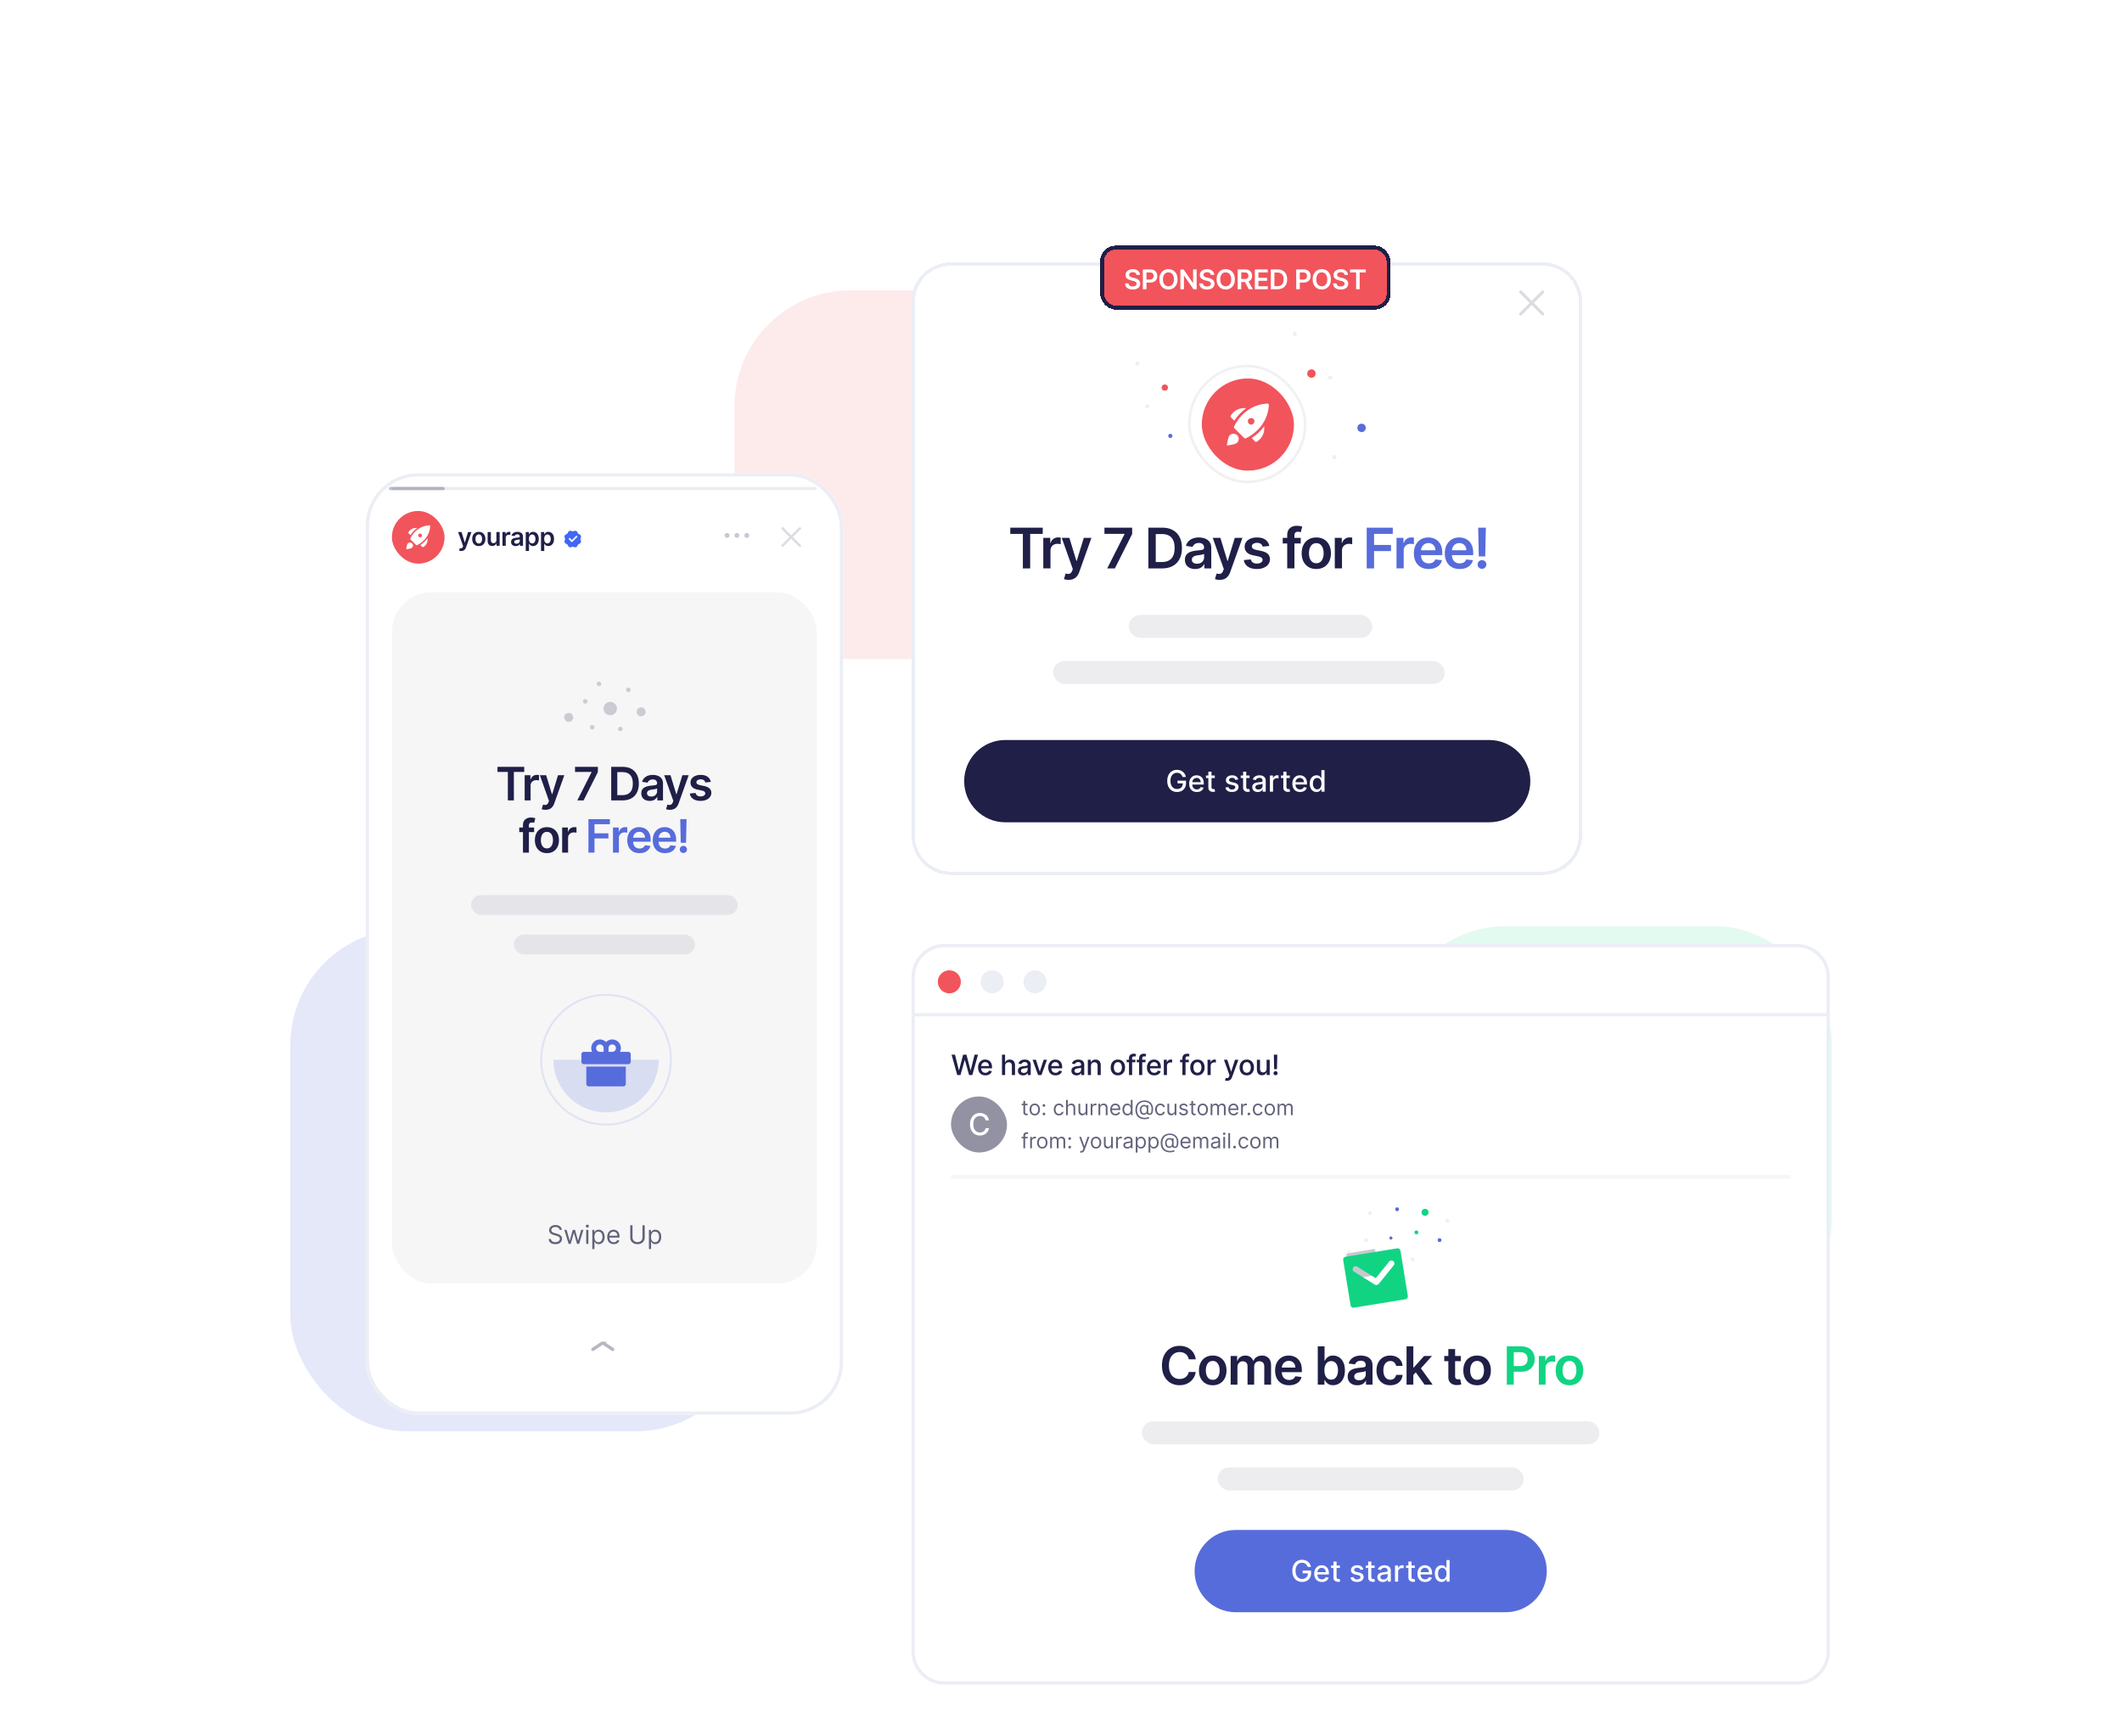 <svg width="731" height="598" fill="none" xmlns="http://www.w3.org/2000/svg"><g opacity=".12" filter="url(#a)"><rect x="253" y="100" width="173" height="127" rx="40" fill="#F2545B"/></g><g opacity=".12" filter="url(#b)"><rect x="479" y="319" width="152" height="141" rx="40" fill="#11D483"/></g><g opacity=".16" filter="url(#c)"><rect x="100" y="320" width="159" height="173" rx="40" fill="#576CDB"/></g><g filter="url(#d)"><rect x="126" y="158.635" width="164.42" height="324.304" rx="18.143" fill="#fff"/><rect x="126.567" y="159.202" width="163.286" height="323.17" rx="17.576" stroke="#EBEEF4" stroke-width="1.134"/></g><path opacity=".32" d="m204.24 464.795 3.088-2.058a.567.567 0 0 1 .629 0l3.087 2.058" stroke="#1F1F47" stroke-width="1.134" stroke-linecap="round"/><g opacity=".24" fill="#1F1F47"><circle cx="250.448" cy="184.432" r=".85"/><circle cx="253.85" cy="184.432" r=".85"/><circle cx="257.251" cy="184.432" r=".85"/></g><path d="m272.551 184.99-2.574-2.574-.429-.429m3.003 3.003 2.574 2.574.429.429m-3.003-3.003 2.145-2.145m-2.145 2.145-2.145 2.145m4.29-4.29-4.29 4.29m4.29-4.29.858-.858m-5.148 5.148-.858.858" stroke="#1F1F47" stroke-width=".809" stroke-linecap="round" opacity=".16"/><rect opacity=".08" width="146.277" height="1.134" rx=".567" transform="matrix(1 0 0 -1 135.072 168.84)" fill="#1F1F47"/><rect opacity=".28" width="19.277" height="1.134" rx=".567" transform="matrix(1 0 0 -1 133.938 168.84)" fill="#1F1F47"/><path d="M158.885 189.779a2.246 2.246 0 0 1-.729-.117l.259-.871c.163.047.308.07.436.068a.534.534 0 0 0 .336-.121c.099-.076.183-.204.25-.383l.096-.256-1.72-4.843h1.186l1.093 3.583h.05l1.096-3.583h1.189l-1.899 5.318a2.136 2.136 0 0 1-.352.646 1.445 1.445 0 0 1-.538.414c-.21.097-.461.145-.753.145Zm6.05-1.686c-.463 0-.865-.102-1.205-.306a2.076 2.076 0 0 1-.79-.856c-.186-.366-.278-.794-.278-1.284s.092-.92.278-1.288c.187-.369.451-.655.79-.859.34-.204.742-.306 1.205-.306.463 0 .865.102 1.204.306.34.204.603.49.788.859.187.368.281.798.281 1.288s-.094.918-.281 1.284a2.052 2.052 0 0 1-.788.856c-.339.204-.741.306-1.204.306Zm.006-.896a.963.963 0 0 0 .63-.207 1.25 1.25 0 0 0 .377-.562c.084-.235.126-.496.126-.785 0-.29-.042-.552-.126-.787a1.249 1.249 0 0 0-.377-.565.955.955 0 0 0-.63-.21.978.978 0 0 0-.642.21c-.169.14-.296.328-.38.565a2.35 2.35 0 0 0-.124.787c0 .289.041.55.124.785.084.235.211.422.38.562.17.138.385.207.642.207Zm6.066-1.192v-2.749h1.118V188h-1.084v-.843h-.05a1.43 1.43 0 0 1-.528.652c-.243.168-.543.253-.899.253-.311 0-.586-.069-.824-.207a1.437 1.437 0 0 1-.556-.609c-.134-.267-.201-.591-.201-.969v-3.021h1.118v2.848c0 .3.082.539.247.716a.846.846 0 0 0 .649.266 1.016 1.016 0 0 0 .858-.479c.101-.161.152-.361.152-.602ZM173.1 188v-4.744h1.084v.791h.05a1.18 1.18 0 0 1 .445-.633c.212-.151.454-.226.725-.226a2.65 2.65 0 0 1 .402.031v1.028a1.276 1.276 0 0 0-.226-.043 2.116 2.116 0 0 0-.293-.021c-.204 0-.387.044-.55.132a.98.98 0 0 0-.519.896V188H173.1Zm4.555.096c-.301 0-.571-.054-.812-.161a1.327 1.327 0 0 1-.569-.482c-.138-.212-.207-.473-.207-.784 0-.268.05-.489.149-.664.099-.175.233-.315.404-.42a2.06 2.06 0 0 1 .578-.238c.216-.056.439-.096.67-.12.278-.029.503-.055.676-.078.173-.024.299-.061.377-.111.081-.051.121-.131.121-.238v-.018c0-.233-.069-.413-.207-.541-.138-.127-.337-.191-.596-.191-.274 0-.491.06-.652.179a.878.878 0 0 0-.321.423l-1.044-.148c.082-.288.218-.529.408-.723.189-.196.421-.342.694-.438.274-.099.577-.149.908-.149.229 0 .457.027.683.081.227.053.433.142.621.265.187.122.337.287.451.497.115.21.173.473.173.788V188h-1.075v-.652h-.037a1.37 1.37 0 0 1-.287.371 1.388 1.388 0 0 1-.461.275 1.85 1.85 0 0 1-.645.102Zm.29-.822c.225 0 .419-.044.584-.133a.98.98 0 0 0 .38-.358.918.918 0 0 0 .136-.485v-.559a.53.53 0 0 1-.179.081 2.621 2.621 0 0 1-.278.064 8.84 8.84 0 0 1-.306.05l-.263.037c-.166.023-.316.06-.447.111a.752.752 0 0 0-.312.216.525.525 0 0 0-.115.352c0 .206.075.362.226.467a.98.98 0 0 0 .574.157Zm3.165 2.505v-6.523h1.099v.785h.065c.058-.116.139-.238.244-.368.105-.132.247-.244.427-.337.179-.094.407-.142.685-.142.367 0 .697.094.992.281.296.186.531.461.704.825.175.362.262.807.262 1.334 0 .521-.085.964-.256 1.328a1.95 1.95 0 0 1-.698.834 1.79 1.79 0 0 1-1.001.287c-.272 0-.497-.045-.676-.136a1.376 1.376 0 0 1-.433-.327 2.159 2.159 0 0 1-.25-.367h-.046v2.526h-1.118Zm1.096-4.151c0 .307.044.576.13.806.089.231.215.411.38.541a.971.971 0 0 0 .605.191.97.97 0 0 0 .621-.198 1.21 1.21 0 0 0 .377-.546 2.28 2.28 0 0 0 .13-.794c0-.294-.043-.556-.127-.784a1.175 1.175 0 0 0-.377-.538.985.985 0 0 0-.624-.194.978.978 0 0 0-.608.188 1.158 1.158 0 0 0-.38.528 2.3 2.3 0 0 0-.127.8Zm4.166 4.151v-6.523h1.099v.785h.065c.058-.116.139-.238.244-.368.105-.132.247-.244.426-.337.179-.094.408-.142.686-.142.367 0 .697.094.991.281.297.186.532.461.705.825.175.362.262.807.262 1.334 0 .521-.085.964-.256 1.328a1.95 1.95 0 0 1-.698.834 1.792 1.792 0 0 1-1.001.287c-.272 0-.497-.045-.676-.136a1.364 1.364 0 0 1-.433-.327 2.159 2.159 0 0 1-.25-.367h-.046v2.526h-1.118Zm1.096-4.151c0 .307.043.576.13.806.088.231.215.411.38.541a.97.97 0 0 0 .605.191.97.97 0 0 0 .621-.198c.167-.133.292-.316.377-.546a2.28 2.28 0 0 0 .129-.794c0-.294-.042-.556-.126-.784a1.182 1.182 0 0 0-.377-.538.985.985 0 0 0-.624-.194.976.976 0 0 0-.608.188 1.158 1.158 0 0 0-.38.528 2.276 2.276 0 0 0-.127.8Z" fill="#1F1F47"/><g clip-path="url(#e)"><path d="M196.739 182.864a.852.852 0 0 0-1.019.422l-.229.448a.281.281 0 0 1-.123.123l-.447.228a.852.852 0 0 0-.423 1.02l.155.477a.29.29 0 0 1 0 .175l-.155.478a.851.851 0 0 0 .423 1.019l.447.228a.283.283 0 0 1 .123.124l.229.447a.85.85 0 0 0 1.019.422l.478-.155a.287.287 0 0 1 .174 0l.478.155a.85.85 0 0 0 1.019-.422l.229-.447a.283.283 0 0 1 .123-.124l.447-.228a.85.85 0 0 0 .422-1.019l-.154-.478a.276.276 0 0 1 0-.175l.154-.477a.85.85 0 0 0-.422-1.02l-.447-.228a.281.281 0 0 1-.123-.123l-.229-.448a.852.852 0 0 0-1.019-.422l-.478.155a.287.287 0 0 1-.174 0l-.478-.155Zm-.72 2.937a.283.283 0 1 1 .401-.401l.601.602 1.403-1.403a.283.283 0 1 1 .401.4l-1.614 1.615a.269.269 0 0 1-.38 0l-.812-.813Z" fill="#4067F5"/></g><rect x="135.072" y="203.992" width="146.277" height="238.125" rx="13.607" fill="#1F1F47" fill-opacity=".04"/><path d="M171.377 265.896v-1.753h9.212v1.753h-3.569v9.792h-2.074v-9.792h-3.569Zm9.363 9.792v-8.659h1.979v1.443h.09c.158-.499.429-.885.812-1.155a2.23 2.23 0 0 1 1.325-.412c.113 0 .238.006.377.017.143.008.262.021.356.04v1.877a2.121 2.121 0 0 0-.412-.079 3.836 3.836 0 0 0-.535-.04 2.06 2.06 0 0 0-1.004.243 1.779 1.779 0 0 0-.693.659 1.861 1.861 0 0 0-.254.976v5.09h-2.041Zm7.191 3.247c-.278 0-.535-.022-.772-.067a2.787 2.787 0 0 1-.558-.147l.474-1.589c.296.086.561.127.794.124a.984.984 0 0 0 .615-.22c.18-.139.332-.372.457-.699l.174-.468-3.14-8.84h2.165l1.996 6.54h.09l2.001-6.54h2.171l-3.467 9.708a3.9 3.9 0 0 1-.643 1.178 2.614 2.614 0 0 1-.981.756c-.383.176-.842.264-1.376.264Zm10.947-3.247 4.91-9.719v-.079h-5.7v-1.747h7.865v1.787l-4.905 9.758h-2.17Zm15.587 0h-3.912v-11.545h3.991c1.146 0 2.131.231 2.954.693a4.632 4.632 0 0 1 1.905 1.979c.444.861.666 1.89.666 3.089 0 1.203-.224 2.237-.671 3.101a4.636 4.636 0 0 1-1.923 1.99c-.834.462-1.837.693-3.01.693Zm-1.821-1.809h1.72c.804 0 1.475-.147 2.012-.44a2.81 2.81 0 0 0 1.212-1.325c.271-.59.406-1.326.406-2.21 0-.883-.135-1.616-.406-2.198-.27-.587-.671-1.024-1.201-1.314-.526-.293-1.18-.44-1.961-.44h-1.782v7.927Zm11.178 1.984a3.617 3.617 0 0 1-1.482-.293 2.422 2.422 0 0 1-1.038-.879c-.251-.388-.377-.865-.377-1.432 0-.489.09-.893.27-1.212.181-.32.427-.575.739-.767a3.693 3.693 0 0 1 1.054-.434 8.49 8.49 0 0 1 1.223-.22c.508-.053.919-.1 1.235-.141.316-.045.545-.113.688-.203.146-.094.22-.239.22-.434v-.034c0-.425-.126-.753-.378-.986-.252-.233-.615-.35-1.088-.35-.5 0-.896.109-1.19.327a1.626 1.626 0 0 0-.586.772l-1.905-.27c.15-.526.398-.966.744-1.319a3.242 3.242 0 0 1 1.268-.801c.5-.18 1.052-.271 1.658-.271.417 0 .832.049 1.245.147a3.5 3.5 0 0 1 1.134.485c.342.222.616.524.823.908.21.383.315.862.315 1.437v5.795h-1.961v-1.189h-.068c-.124.24-.299.466-.524.676a2.526 2.526 0 0 1-.84.502 3.393 3.393 0 0 1-1.179.186Zm.53-1.499c.41 0 .765-.081 1.066-.243.3-.165.532-.383.693-.654.166-.27.248-.565.248-.885v-1.02a.973.973 0 0 1-.327.146c-.15.045-.319.085-.507.119-.188.034-.374.064-.558.09l-.479.068a3.6 3.6 0 0 0-.818.202c-.24.094-.43.226-.569.395-.139.165-.209.38-.209.643 0 .376.137.659.412.851.274.192.624.288 1.048.288Zm6.418 4.571c-.278 0-.536-.022-.773-.067a2.787 2.787 0 0 1-.558-.147l.474-1.589c.297.086.562.127.795.124a.979.979 0 0 0 .614-.22c.181-.139.333-.372.457-.699l.175-.468-3.14-8.84h2.164l1.996 6.54h.09l2.001-6.54h2.171l-3.467 9.708a3.9 3.9 0 0 1-.643 1.178 2.614 2.614 0 0 1-.981.756c-.383.176-.842.264-1.375.264Zm14.087-9.617-1.86.203a1.492 1.492 0 0 0-.277-.53 1.362 1.362 0 0 0-.518-.4c-.218-.102-.485-.152-.801-.152-.425 0-.782.092-1.071.276-.286.184-.427.423-.423.716a.75.75 0 0 0 .276.614c.192.158.508.288.948.389l1.477.316c.819.177 1.428.457 1.826.84.402.383.605.885.609 1.505a2.36 2.36 0 0 1-.479 1.443c-.312.414-.746.737-1.303.97-.556.233-1.195.349-1.916.349-1.06 0-1.913-.221-2.56-.665-.646-.447-1.031-1.069-1.155-1.866l1.99-.191c.09.39.282.685.575.885.293.199.674.298 1.144.298.485 0 .874-.099 1.167-.298.297-.2.445-.446.445-.739a.766.766 0 0 0-.287-.614c-.188-.162-.481-.286-.88-.372l-1.477-.31c-.83-.173-1.445-.465-1.843-.874-.398-.414-.596-.936-.592-1.567-.004-.534.141-.996.434-1.387.297-.395.709-.699 1.235-.914.53-.218 1.14-.327 1.832-.327 1.015 0 1.813.217 2.396.649.586.432.949 1.016 1.088 1.753Zm-60.863 15.711v1.579h-5.119v-1.579h5.119Zm-3.839 8.659v-9.476c0-.583.12-1.068.361-1.455.244-.387.571-.676.981-.868a3.186 3.186 0 0 1 1.364-.287c.353 0 .667.028.941.084.275.057.478.107.609.152l-.406 1.579a3.46 3.46 0 0 0-.327-.079 1.975 1.975 0 0 0-.439-.045c-.38 0-.649.092-.806.276-.155.181-.232.44-.232.778v9.341h-2.046Zm8.254.169c-.846 0-1.579-.186-2.199-.558a3.788 3.788 0 0 1-1.443-1.561c-.338-.669-.507-1.451-.507-2.345 0-.895.169-1.678.507-2.351a3.78 3.78 0 0 1 1.443-1.567c.62-.372 1.353-.559 2.199-.559.845 0 1.578.187 2.198.559.621.372 1.1.894 1.438 1.567.342.673.513 1.456.513 2.351 0 .894-.171 1.676-.513 2.345a3.744 3.744 0 0 1-1.438 1.561c-.62.372-1.353.558-2.198.558Zm.011-1.634c.459 0 .842-.126 1.15-.378a2.28 2.28 0 0 0 .688-1.026c.154-.429.231-.906.231-1.432 0-.53-.077-1.009-.231-1.438-.15-.432-.38-.776-.688-1.031-.308-.256-.691-.384-1.15-.384-.47 0-.861.128-1.172.384-.309.255-.54.599-.694 1.031-.15.429-.225.908-.225 1.438 0 .526.075 1.003.225 1.432.154.428.385.77.694 1.026.311.252.702.378 1.172.378Zm5.235 1.465v-8.659h1.979v1.443h.09c.158-.499.428-.885.812-1.155a2.23 2.23 0 0 1 1.325-.412c.112 0 .238.006.377.017.143.008.262.021.356.04v1.877a2.121 2.121 0 0 0-.412-.079 3.839 3.839 0 0 0-.536-.04c-.372 0-.706.081-1.003.243a1.779 1.779 0 0 0-.693.659c-.17.282-.254.607-.254.976v5.09h-2.041Z" fill="#1F1F47"/><path d="M202.707 293.688v-11.545h7.397v1.753h-5.305v3.135h4.797v1.753h-4.797v4.904h-2.092Zm8.453 0v-8.659h1.979v1.443h.09c.158-.499.428-.885.812-1.155a2.228 2.228 0 0 1 1.324-.412c.113 0 .239.006.378.017.143.008.261.021.355.04v1.877a2.092 2.092 0 0 0-.411-.079 3.85 3.85 0 0 0-.536-.04c-.372 0-.706.081-1.003.243a1.775 1.775 0 0 0-.694.659 1.86 1.86 0 0 0-.253.976v5.09h-2.041Zm9.136.169c-.868 0-1.618-.18-2.249-.541a3.658 3.658 0 0 1-1.449-1.544c-.339-.669-.508-1.457-.508-2.362 0-.891.169-1.673.508-2.346a3.837 3.837 0 0 1 1.432-1.578c.612-.38 1.332-.57 2.159-.57.533 0 1.037.087 1.511.26.477.169.898.432 1.262.789.369.357.658.812.869 1.364.21.549.315 1.203.315 1.962v.626h-7.097v-1.376h5.141a2.195 2.195 0 0 0-.254-1.043 1.843 1.843 0 0 0-.693-.727 1.954 1.954 0 0 0-1.026-.265c-.417 0-.784.102-1.099.305a2.097 2.097 0 0 0-.739.789 2.27 2.27 0 0 0-.265 1.065v1.201c0 .504.092.936.276 1.297.185.357.442.631.773.823.33.188.718.282 1.161.282.297 0 .566-.042.806-.124.241-.087.449-.213.626-.378s.31-.37.4-.615l1.906.215c-.121.503-.35.943-.688 1.319a3.363 3.363 0 0 1-1.285.868c-.523.203-1.12.304-1.793.304Zm8.775 0c-.868 0-1.618-.18-2.249-.541a3.658 3.658 0 0 1-1.449-1.544c-.338-.669-.507-1.457-.507-2.362 0-.891.169-1.673.507-2.346a3.837 3.837 0 0 1 1.432-1.578c.612-.38 1.332-.57 2.159-.57a4.37 4.37 0 0 1 1.511.26 3.42 3.42 0 0 1 1.263.789c.368.357.657.812.868 1.364.21.549.316 1.203.316 1.962v.626h-7.098v-1.376h5.141a2.195 2.195 0 0 0-.253-1.043 1.853 1.853 0 0 0-.694-.727 1.954 1.954 0 0 0-1.026-.265c-.417 0-.783.102-1.099.305a2.097 2.097 0 0 0-.739.789 2.282 2.282 0 0 0-.265 1.065v1.201c0 .504.093.936.277 1.297.184.357.441.631.772.823.331.188.718.282 1.161.282.297 0 .566-.042.806-.124.241-.087.45-.213.626-.378.177-.165.31-.37.4-.615l1.906.215c-.12.503-.35.943-.688 1.319a3.355 3.355 0 0 1-1.285.868c-.523.203-1.12.304-1.793.304Zm7.439-11.714-.186 8.152h-1.815l-.18-8.152h2.181Zm-1.093 11.669c-.342 0-.635-.12-.88-.36a1.2 1.2 0 0 1-.361-.88c0-.338.121-.628.361-.868a1.21 1.21 0 0 1 .88-.361c.334 0 .624.12.868.361.248.24.372.53.372.868 0 .229-.058.438-.175.626a1.298 1.298 0 0 1-.451.451 1.182 1.182 0 0 1-.614.163Z" fill="#576CDB"/><rect opacity=".08" x="162.287" y="308.313" width="91.848" height="6.804" rx="3.402" fill="#1F1F47"/><rect opacity=".08" x="177.027" y="321.92" width="62.366" height="6.804" rx="3.402" fill="#1F1F47"/><path opacity=".8" d="M192.776 423.633a.98.98 0 0 0-.457-.739c-.267-.175-.594-.263-.982-.263-.284 0-.532.046-.745.138-.21.092-.375.218-.494.379a.904.904 0 0 0-.175.547c0 .171.04.318.122.441.083.121.19.222.319.304.129.079.265.145.407.197.141.05.272.091.391.122l.65.175c.167.044.353.104.557.182.207.077.404.182.592.316.19.131.346.3.469.506.123.207.185.46.185.761 0 .346-.091.659-.273.938a1.85 1.85 0 0 1-.788.667c-.344.165-.762.247-1.255.247-.459 0-.856-.074-1.192-.222a1.903 1.903 0 0 1-.788-.62 1.764 1.764 0 0 1-.322-.923h.801c.02.242.102.443.244.601.143.156.325.273.544.35.221.076.459.113.713.113.297 0 .562-.048.798-.144.236-.098.423-.233.56-.407a.96.96 0 0 0 .207-.613.75.75 0 0 0-.179-.519 1.31 1.31 0 0 0-.469-.326 5.087 5.087 0 0 0-.629-.219l-.788-.225c-.501-.144-.897-.349-1.189-.616-.292-.267-.438-.617-.438-1.048 0-.359.097-.672.291-.939.196-.269.459-.478.788-.626.332-.15.702-.225 1.111-.225.413 0 .78.074 1.101.222.321.146.576.346.764.601.189.254.29.543.3.867h-.751Zm3.103 4.805-1.464-4.805h.776l1.039 3.679h.05l1.026-3.679h.788l1.014 3.666h.05l1.039-3.666h.776l-1.465 4.805h-.725l-1.052-3.692h-.075l-1.051 3.692h-.726Zm6.07 0v-4.805h.738v4.805h-.738Zm.375-5.606a.524.524 0 0 1-.372-.147.475.475 0 0 1-.153-.354c0-.138.051-.256.153-.354a.524.524 0 0 1 .372-.147c.144 0 .267.049.37.147a.469.469 0 0 1 .156.354.47.47 0 0 1-.156.354.517.517 0 0 1-.37.147Zm1.716 7.408v-6.607h.713v.763h.088c.054-.083.129-.19.225-.319.098-.132.238-.248.419-.351.184-.104.432-.156.745-.156.404 0 .761.101 1.07.303.309.203.55.49.723.861.173.371.259.809.259 1.314 0 .509-.086.95-.259 1.323a2.04 2.04 0 0 1-.72.864c-.307.202-.66.303-1.061.303-.308 0-.556-.051-.741-.153a1.371 1.371 0 0 1-.429-.353 4.682 4.682 0 0 1-.231-.332h-.063v2.54h-.738Zm.726-4.205c0 .363.053.684.159.961.107.275.262.491.466.648.205.154.455.231.751.231.309 0 .567-.081.773-.244.209-.165.365-.386.469-.663.107-.28.16-.59.16-.933 0-.337-.052-.642-.157-.913a1.412 1.412 0 0 0-.466-.648c-.206-.16-.466-.241-.779-.241-.3 0-.553.076-.757.229-.204.15-.359.361-.463.632a2.603 2.603 0 0 0-.156.941Zm6.658 2.503c-.463 0-.863-.102-1.199-.306a2.072 2.072 0 0 1-.773-.864c-.179-.371-.269-.803-.269-1.295 0-.492.09-.926.269-1.302.182-.377.434-.671.758-.882a2.031 2.031 0 0 1 1.139-.319c.25 0 .497.042.741.125.244.084.466.219.666.407.201.185.36.432.479.738.119.307.179.684.179 1.133v.313h-3.705v-.639h2.954c0-.271-.055-.513-.163-.725a1.224 1.224 0 0 0-.457-.504 1.278 1.278 0 0 0-.694-.185c-.295 0-.549.073-.764.219a1.444 1.444 0 0 0-.491.563c-.115.232-.172.48-.172.745v.426c0 .363.062.67.188.923.127.25.303.441.528.572.226.129.487.194.786.194.194 0 .369-.027.525-.081.159-.057.295-.14.41-.251.115-.112.203-.252.266-.419l.713.2a1.588 1.588 0 0 1-.378.639 1.843 1.843 0 0 1-.657.425c-.261.1-.554.15-.879.15Zm9.896-6.507h.776v4.242c0 .438-.103.829-.31 1.174a2.162 2.162 0 0 1-.867.81c-.373.196-.811.294-1.314.294-.502 0-.94-.098-1.314-.294a2.196 2.196 0 0 1-.87-.81 2.262 2.262 0 0 1-.306-1.174v-4.242h.776v4.18c0 .313.069.591.206.835.138.242.334.433.588.573.257.137.564.206.92.206.357 0 .664-.069.92-.206a1.45 1.45 0 0 0 .588-.573c.138-.244.207-.522.207-.835v-4.18Zm2.225 8.209v-6.607h.714v.763h.087c.054-.083.13-.19.225-.319.099-.132.238-.248.42-.351.183-.104.432-.156.744-.156.405 0 .762.101 1.07.303.309.203.55.49.723.861.173.371.26.809.26 1.314 0 .509-.087.95-.26 1.323-.173.372-.413.66-.719.864a1.887 1.887 0 0 1-1.061.303c-.309 0-.556-.051-.742-.153a1.378 1.378 0 0 1-.428-.353 4.75 4.75 0 0 1-.232-.332h-.062v2.54h-.739Zm.726-4.205c0 .363.053.684.16.961.106.275.261.491.466.648.204.154.455.231.751.231.308 0 .566-.081.773-.244.208-.165.365-.386.469-.663.106-.28.159-.59.159-.933 0-.337-.052-.642-.156-.913a1.419 1.419 0 0 0-.466-.648c-.207-.16-.466-.241-.779-.241-.301 0-.553.076-.757.229-.205.15-.359.361-.463.632a2.58 2.58 0 0 0-.157.941Z" fill="#3D3D5C"/><circle opacity=".2" cx="195.919" cy="247.095" r="1.537" transform="rotate(75 195.919 247.095)" fill="#1F1F47"/><circle opacity=".2" cx="220.864" cy="245.184" r="1.537" transform="rotate(75 220.864 245.184)" fill="#1F1F47"/><circle opacity=".2" cx="210.221" cy="244.058" r="2.305" transform="rotate(75 210.221 244.058)" fill="#1F1F47"/><circle opacity=".2" cx="203.992" cy="250.501" r=".768" transform="rotate(75 203.992 250.501)" fill="#1F1F47"/><circle opacity=".2" cx="213.695" cy="251.083" r=".768" transform="rotate(75 213.695 251.083)" fill="#1F1F47"/><circle opacity=".2" cx="216.451" cy="237.616" r=".768" transform="rotate(75 216.451 237.616)" fill="#1F1F47"/><circle opacity=".2" cx="206.349" cy="235.549" r=".768" transform="rotate(75 206.349 235.549)" fill="#1F1F47"/><circle opacity=".2" cx="201.605" cy="241.594" r=".768" transform="rotate(75 201.605 241.594)" fill="#1F1F47"/><path opacity=".18" d="M226.92 365.01a18.14 18.14 0 0 1-18.142 18.143 18.155 18.155 0 0 1-12.829-5.314 18.148 18.148 0 0 1-5.314-12.829h36.285Z" fill="#576CDB"/><path opacity=".14" d="M231.457 365.01c0 12.525-10.154 22.678-22.679 22.678-12.525 0-22.678-10.153-22.678-22.678s10.153-22.679 22.678-22.679 22.679 10.154 22.679 22.679Zm-44.682 0c0 12.152 9.851 22.003 22.003 22.003s22.003-9.851 22.003-22.003-9.851-22.003-22.003-22.003-22.003 9.851-22.003 22.003Z" fill="#576CDB"/><g filter="url(#f)"><path d="M215.585 364.729v5.953a.85.85 0 0 1-.85.85h-11.906a.85.85 0 0 1-.851-.85v-5.953h13.607Zm-4.677-9.355a2.976 2.976 0 0 1 2.69 4.253l2.838-.001c.47 0 .85.381.85.85v2.552a.85.85 0 0 1-.85.85h-15.308a.85.85 0 0 1-.851-.85v-2.552a.85.85 0 0 1 .851-.85l2.838.001a2.976 2.976 0 0 1 4.817-3.359 2.959 2.959 0 0 1 2.125-.894Zm-4.252 1.701a1.275 1.275 0 0 0-.123 2.545l.123.006h1.275v-1.276c0-.663-.506-1.208-1.152-1.27l-.123-.005Zm4.252 0-.123.005a1.277 1.277 0 0 0-1.147 1.147l-.006.123v1.276h1.276l.123-.006a1.276 1.276 0 0 0 0-2.54l-.123-.005Z" fill="#576CDB"/></g><rect x="135" y="176" width="18.14" height="18.14" rx="9.07" fill="#F2545B"/><g clip-path="url(#g)"><path fill="#F2545B" d="M139.123 180.123h9.895v9.895h-9.895z"/><path d="M143.71 181.874a3.009 3.009 0 0 0-1.73.271 3.011 3.011 0 0 0-1.284 1.19.259.259 0 0 0 .04.313l.674.674a8.91 8.91 0 0 1 2.3-2.448ZM144.814 187.728l.676.676a.26.26 0 0 0 .314.04 2.995 2.995 0 0 0 1.457-3.028 8.98 8.98 0 0 1-2.447 2.312Z" fill="#fff"/><path d="M148.119 181.025a.247.247 0 0 0-.09-.059.24.24 0 0 0-.106-.018c-4.789.25-6.557 4.514-6.574 4.557a.256.256 0 0 0 .057.278l1.953 1.953a.26.26 0 0 0 .28.057c.043-.017 4.284-1.806 4.555-6.573a.252.252 0 0 0-.075-.195Zm-3.403 4.045a.649.649 0 0 1-.595-.397.644.644 0 1 1 .595.397ZM141.964 187.175a1.034 1.034 0 0 1 0 1.458c-.402.402-2.017.559-2.017.559s.157-1.614.56-2.017a1.03 1.03 0 0 1 1.457 0Z" fill="#fff"/></g><g filter="url(#h)"><path d="M314 99.607C314 92.092 320.092 86 327.607 86h203.786C538.908 86 545 92.092 545 99.607v183.786c0 7.515-6.092 13.607-13.607 13.607H327.607c-7.515 0-13.607-6.092-13.607-13.607V99.607Z" fill="#fff" shape-rendering="crispEdges"/><path d="M314.567 99.607c0-7.202 5.838-13.04 13.04-13.04h203.786c7.202 0 13.04 5.838 13.04 13.04v183.786c0 7.202-5.838 13.04-13.04 13.04H327.607c-7.202 0-13.04-5.838-13.04-13.04V99.607Z" stroke="#EBEEF4" stroke-width="1.134" shape-rendering="crispEdges"/><path d="M348.03 179.533v-2.129h11.186v2.129h-4.334v11.891h-2.519v-11.891h-4.333Zm11.369 11.891v-10.515h2.403v1.753h.11c.191-.607.52-1.075.985-1.404a2.715 2.715 0 0 1 1.609-.499c.137 0 .29.006.459.02.173.009.317.025.431.048v2.28a2.544 2.544 0 0 0-.5-.096 4.579 4.579 0 0 0-.65-.048c-.452 0-.858.098-1.219.294a2.163 2.163 0 0 0-.842.801 2.26 2.26 0 0 0-.308 1.184v6.182h-2.478Zm8.732 3.943c-.337 0-.65-.028-.937-.082a3.57 3.57 0 0 1-.678-.178l.575-1.931c.361.105.682.155.965.151.283-.005.532-.094.746-.267.219-.169.404-.452.555-.849l.212-.568-3.813-10.734h2.629l2.423 7.941h.11l2.43-7.941h2.635l-4.21 11.788a4.715 4.715 0 0 1-.78 1.431 3.178 3.178 0 0 1-1.191.917c-.466.215-1.022.322-1.671.322Zm13.292-3.943 5.963-11.802v-.096h-6.921v-2.122h9.549v2.17l-5.955 11.85h-2.636Zm18.928 0H395.6v-14.02h4.847c1.392 0 2.587.281 3.587.842a5.635 5.635 0 0 1 2.314 2.403c.538 1.045.807 2.296.807 3.751 0 1.461-.271 2.716-.814 3.765a5.63 5.63 0 0 1-2.335 2.417c-1.013.561-2.231.842-3.655.842Zm-2.211-2.198h2.088c.976 0 1.791-.178 2.444-.534.652-.36 1.143-.896 1.471-1.608.329-.717.493-1.611.493-2.684 0-1.072-.164-1.962-.493-2.669-.328-.712-.814-1.244-1.458-1.595-.639-.356-1.433-.534-2.382-.534h-2.163v9.624Zm13.573 2.41c-.666 0-1.266-.119-1.8-.356a2.947 2.947 0 0 1-1.26-1.068c-.305-.47-.458-1.049-.458-1.739 0-.593.109-1.083.328-1.471.219-.388.518-.699.897-.931a4.506 4.506 0 0 1 1.28-.527c.479-.124.975-.213 1.486-.267a54.869 54.869 0 0 0 1.499-.172c.383-.054.662-.136.835-.246.178-.114.267-.29.267-.527v-.041c0-.516-.153-.915-.459-1.198-.305-.283-.746-.425-1.321-.425-.607 0-1.088.133-1.444.398-.352.264-.589.577-.712.937l-2.314-.328c.183-.639.484-1.173.904-1.602a3.92 3.92 0 0 1 1.54-.972 5.893 5.893 0 0 1 2.012-.329c.507 0 1.011.06 1.513.178.502.119.961.315 1.376.589.416.269.749.637 1 1.102.255.466.383 1.047.383 1.746v7.037h-2.382v-1.445h-.082a3.026 3.026 0 0 1-.637.822 3.054 3.054 0 0 1-1.02.609c-.406.151-.883.226-1.431.226Zm.644-1.821c.497 0 .929-.098 1.294-.294.365-.201.645-.466.842-.794.2-.329.301-.687.301-1.075v-1.239c-.078.064-.21.123-.397.178a5.579 5.579 0 0 1-.616.144c-.228.041-.454.077-.678.109-.224.032-.418.06-.582.082-.37.051-.7.133-.992.247a1.648 1.648 0 0 0-.692.479c-.169.201-.253.461-.253.78 0 .457.166.801.5 1.034.333.233.757.349 1.273.349Zm7.792 5.552c-.337 0-.65-.028-.937-.082a3.57 3.57 0 0 1-.678-.178l.575-1.931c.36.105.682.155.965.151.283-.005.532-.094.746-.267.219-.169.404-.452.555-.849l.212-.568-3.813-10.734h2.629l2.423 7.941h.11l2.43-7.941h2.635l-4.21 11.788a4.715 4.715 0 0 1-.78 1.431 3.178 3.178 0 0 1-1.191.917c-.466.215-1.023.322-1.671.322Zm17.106-11.679-2.259.247a1.817 1.817 0 0 0-.335-.644 1.678 1.678 0 0 0-.63-.486c-.265-.123-.589-.184-.972-.184-.516 0-.949.111-1.301.335-.346.224-.518.513-.513.869a.91.91 0 0 0 .335.747c.233.191.616.349 1.15.472l1.794.383c.995.215 1.734.555 2.218 1.02.488.466.735 1.075.739 1.828a2.849 2.849 0 0 1-.582 1.752c-.378.502-.906.895-1.581 1.178-.675.283-1.451.424-2.327.424-1.287 0-2.323-.269-3.108-.808-.785-.543-1.253-1.298-1.404-2.265l2.417-.233c.109.474.342.833.698 1.075.356.241.819.362 1.39.362.588 0 1.061-.121 1.417-.362.36-.242.541-.541.541-.897a.934.934 0 0 0-.35-.746c-.228-.197-.584-.347-1.068-.452l-1.793-.377c-1.009-.21-1.755-.563-2.238-1.061-.484-.502-.724-1.136-.719-1.903-.005-.648.171-1.209.527-1.684.36-.479.86-.849 1.499-1.109.643-.264 1.385-.397 2.225-.397 1.232 0 2.202.263 2.909.788.712.524 1.152 1.234 1.321 2.128Zm10.835-2.779v1.917h-6.216v-1.917h6.216Zm-4.662 10.515v-11.507c0-.708.146-1.296.438-1.766a2.774 2.774 0 0 1 1.191-1.055 3.875 3.875 0 0 1 1.657-.349c.429 0 .81.034 1.143.103.333.068.58.13.739.185l-.493 1.916a4.3 4.3 0 0 0-.397-.095 2.363 2.363 0 0 0-.534-.055c-.461 0-.787.112-.978.335-.188.219-.281.534-.281.945v11.343h-2.485Zm10.022.205c-1.026 0-1.916-.226-2.669-.678a4.599 4.599 0 0 1-1.753-1.896c-.41-.812-.616-1.761-.616-2.847 0-1.087.206-2.038.616-2.855.416-.817 1-1.451 1.753-1.903.753-.452 1.643-.678 2.669-.678 1.027 0 1.917.226 2.67.678a4.55 4.55 0 0 1 1.746 1.903c.415.817.623 1.768.623 2.855 0 1.086-.208 2.035-.623 2.847a4.55 4.55 0 0 1-1.746 1.896c-.753.452-1.643.678-2.67.678Zm.014-1.985c.557 0 1.022-.153 1.397-.459.374-.31.652-.725.835-1.246.187-.52.28-1.099.28-1.738 0-.644-.093-1.226-.28-1.746-.183-.525-.461-.942-.835-1.253-.375-.31-.84-.465-1.397-.465-.57 0-1.045.155-1.424.465-.374.311-.655.728-.842 1.253a5.26 5.26 0 0 0-.274 1.746c0 .639.092 1.218.274 1.738.187.521.468.936.842 1.246.379.306.854.459 1.424.459Zm6.357 1.78v-10.515h2.403v1.753h.109c.192-.607.52-1.075.986-1.404a2.713 2.713 0 0 1 1.609-.499c.136 0 .289.006.458.02.174.009.317.025.431.048v2.28a2.515 2.515 0 0 0-.499-.096 4.603 4.603 0 0 0-.651-.048c-.451 0-.858.098-1.218.294a2.156 2.156 0 0 0-.842.801 2.26 2.26 0 0 0-.308 1.184v6.182h-2.478Z" fill="#1F1F47"/><path d="M470.813 191.424v-14.02h8.981v2.129h-6.442v3.806h5.826v2.129h-5.826v5.956h-2.539Zm10.264 0v-10.515h2.402v1.753h.11c.192-.607.52-1.075.986-1.404a2.712 2.712 0 0 1 1.608-.499c.137 0 .29.006.459.02.173.009.317.025.431.048v2.28a2.528 2.528 0 0 0-.5-.096 4.579 4.579 0 0 0-.65-.048c-.452 0-.858.098-1.218.294a2.156 2.156 0 0 0-.842.801 2.25 2.25 0 0 0-.308 1.184v6.182h-2.478Zm11.093.205c-1.054 0-1.964-.219-2.731-.657a4.448 4.448 0 0 1-1.759-1.876c-.411-.812-.616-1.768-.616-2.868 0-1.081.205-2.031.616-2.848.415-.821.995-1.46 1.738-1.916.744-.461 1.618-.692 2.622-.692.648 0 1.26.105 1.835.315a4.148 4.148 0 0 1 1.533.959c.447.433.799.985 1.054 1.656.256.666.384 1.461.384 2.382v.76h-8.619v-1.67h6.243a2.652 2.652 0 0 0-.308-1.266 2.232 2.232 0 0 0-.842-.884c-.356-.214-.771-.321-1.245-.321-.507 0-.952.123-1.335.369a2.542 2.542 0 0 0-.897.959c-.21.392-.317.823-.322 1.294v1.458c0 .611.112 1.136.336 1.574.223.434.536.767.937 1 .402.228.872.342 1.411.342.36 0 .686-.05.978-.151.293-.105.546-.258.76-.458a1.9 1.9 0 0 0 .486-.747l2.314.261a3.602 3.602 0 0 1-.835 1.601c-.406.452-.926.804-1.561 1.055-.634.246-1.36.369-2.177.369Zm10.656 0c-1.054 0-1.965-.219-2.731-.657a4.456 4.456 0 0 1-1.76-1.876c-.41-.812-.616-1.768-.616-2.868 0-1.081.206-2.031.616-2.848.416-.821.995-1.46 1.739-1.916.744-.461 1.618-.692 2.622-.692.648 0 1.26.105 1.835.315.579.206 1.09.525 1.533.959.447.433.799.985 1.054 1.656.256.666.383 1.461.383 2.382v.76h-8.618v-1.67h6.243a2.652 2.652 0 0 0-.308-1.266 2.239 2.239 0 0 0-.842-.884c-.356-.214-.771-.321-1.246-.321-.506 0-.951.123-1.335.369a2.547 2.547 0 0 0-.896.959c-.21.392-.318.823-.322 1.294v1.458c0 .611.112 1.136.335 1.574a2.4 2.4 0 0 0 .938 1c.402.228.872.342 1.41.342.361 0 .687-.05.979-.151a2.18 2.18 0 0 0 .76-.458 1.9 1.9 0 0 0 .486-.747l2.314.261a3.612 3.612 0 0 1-.835 1.601c-.407.452-.927.804-1.561 1.055-.634.246-1.36.369-2.177.369Zm9.033-14.225-.226 9.899h-2.204l-.219-9.899h2.649Zm-1.328 14.17a1.47 1.47 0 0 1-1.068-.438 1.453 1.453 0 0 1-.438-1.068c0-.41.146-.762.438-1.054a1.47 1.47 0 0 1 1.068-.438c.407 0 .758.146 1.055.438.301.292.451.644.451 1.054 0 .279-.07.532-.212.76a1.571 1.571 0 0 1-.548.548 1.438 1.438 0 0 1-.746.198Z" fill="#576CDB"/><rect opacity=".08" x="388.84" y="207.441" width="83.911" height="7.938" rx="3.969" fill="#1F1F47"/><rect opacity=".08" x="362.758" y="223.316" width="134.938" height="7.938" rx="3.969" fill="#1F1F47"/><path d="M332.143 264.705c0-7.828 6.346-14.174 14.174-14.174h166.687c7.828 0 14.174 6.346 14.174 14.174 0 7.828-6.346 14.174-14.174 14.174H346.317c-7.828 0-14.174-6.346-14.174-14.174Z" fill="#1F1F47"/><path d="M407.365 263.257a2.275 2.275 0 0 0-.282-.591 1.807 1.807 0 0 0-.972-.736 2.232 2.232 0 0 0-.677-.098c-.418 0-.795.108-1.131.323-.336.215-.602.53-.797.946-.194.413-.29.919-.29 1.518 0 .602.097 1.11.293 1.526.196.416.464.731.805.946.34.215.728.322 1.163.322.404 0 .755-.082 1.055-.246a1.71 1.71 0 0 0 .699-.696c.167-.302.25-.657.25-1.065l.29.054h-2.124v-.924h2.918v.844c0 .624-.133 1.165-.399 1.624a2.71 2.71 0 0 1-1.094 1.058c-.464.249-.996.373-1.595.373-.672 0-1.261-.154-1.768-.463a3.152 3.152 0 0 1-1.182-1.316c-.283-.57-.424-1.247-.424-2.029 0-.592.082-1.124.246-1.595.165-.471.396-.871.693-1.2a3.018 3.018 0 0 1 1.054-.757 3.31 3.31 0 0 1 1.33-.265c.401 0 .775.06 1.12.178.348.118.657.286.928.504a2.857 2.857 0 0 1 1.04 1.765h-1.149Zm4.933 5.189c-.548 0-1.02-.117-1.417-.351a2.39 2.39 0 0 1-.913-.997c-.212-.43-.319-.934-.319-1.511 0-.57.107-1.073.319-1.508.215-.435.515-.774.899-1.018.386-.244.838-.366 1.355-.366.314 0 .619.052.914.156.294.104.559.267.793.489.235.222.419.511.555.866.135.353.203.782.203 1.287v.384h-4.425v-.812h3.363c0-.285-.058-.537-.174-.757a1.313 1.313 0 0 0-.489-.526 1.368 1.368 0 0 0-.732-.192c-.305 0-.571.075-.798.225-.224.147-.398.34-.522.58-.12.236-.181.494-.181.772v.634c0 .372.065.688.196.949.133.261.318.461.554.598.237.136.514.203.83.203.206 0 .393-.029.562-.087a1.166 1.166 0 0 0 .721-.706l1.026.184c-.082.302-.23.567-.442.794-.21.225-.475.4-.794.526a2.975 2.975 0 0 1-1.084.184Zm6.189-5.679v.87h-3.04v-.87h3.04Zm-2.225-1.333h1.084v5.266c0 .21.031.368.094.474a.495.495 0 0 0 .243.214.976.976 0 0 0 .33.054c.087 0 .163-.006.228-.018.065-.012.116-.021.152-.029l.196.895a2.07 2.07 0 0 1-.703.116 1.892 1.892 0 0 1-.797-.152 1.357 1.357 0 0 1-.598-.493c-.153-.222-.229-.501-.229-.837v-5.49Zm10.296 2.692-.982.174a1.148 1.148 0 0 0-.196-.358.957.957 0 0 0-.355-.279 1.278 1.278 0 0 0-.561-.109c-.307 0-.563.069-.769.206-.205.136-.308.311-.308.526 0 .186.069.336.207.449.137.114.36.207.667.279l.884.203c.512.119.894.301 1.145.548.251.246.377.566.377.96 0 .333-.097.63-.29.891a1.894 1.894 0 0 1-.801.609c-.341.148-.736.221-1.185.221-.623 0-1.132-.133-1.526-.398-.394-.268-.635-.649-.725-1.142l1.048-.159a1 1 0 0 0 .402.619c.203.138.468.207.794.207.355 0 .639-.074.851-.221.213-.15.319-.332.319-.547a.571.571 0 0 0-.195-.439c-.128-.118-.325-.208-.591-.268l-.942-.207c-.52-.118-.904-.306-1.153-.565-.246-.259-.369-.586-.369-.982 0-.329.091-.616.275-.863a1.81 1.81 0 0 1 .761-.576c.324-.14.695-.21 1.113-.21.601 0 1.075.13 1.42.391.346.259.574.606.685 1.04Zm3.899-1.359v.87h-3.041v-.87h3.041Zm-2.225-1.333h1.083v5.266c0 .21.032.368.094.474a.495.495 0 0 0 .243.214.985.985 0 0 0 .33.054c.087 0 .163-.006.228-.018l.153-.029.195.895a2.07 2.07 0 0 1-.703.116 1.892 1.892 0 0 1-.797-.152 1.357 1.357 0 0 1-.598-.493c-.152-.222-.228-.501-.228-.837v-5.49Zm5.043 7.023c-.352 0-.671-.065-.956-.195a1.612 1.612 0 0 1-.678-.577c-.164-.251-.246-.559-.246-.924 0-.314.06-.572.181-.775.121-.203.284-.364.489-.482a2.55 2.55 0 0 1 .689-.269 6.82 6.82 0 0 1 .775-.137l.812-.095c.208-.026.359-.068.453-.126.094-.058.141-.153.141-.283v-.025c0-.317-.089-.562-.268-.736-.176-.174-.44-.261-.79-.261-.365 0-.652.081-.863.243a1.303 1.303 0 0 0-.431.533l-1.018-.232a1.95 1.95 0 0 1 .529-.819c.234-.211.504-.363.808-.457a3.15 3.15 0 0 1 .961-.145c.222 0 .457.027.706.08.251.05.486.145.703.282.22.138.4.335.54.591.14.254.21.584.21.989v3.697h-1.058v-.761h-.043c-.07.14-.175.278-.316.413a1.67 1.67 0 0 1-.54.337 2.08 2.08 0 0 1-.79.134Zm.236-.87c.3 0 .556-.059.768-.177.215-.119.378-.273.49-.464.113-.193.17-.4.17-.62v-.717a.569.569 0 0 1-.225.108c-.109.032-.233.06-.373.084-.14.022-.277.042-.41.061l-.333.044c-.21.026-.402.071-.576.134a.977.977 0 0 0-.413.272.676.676 0 0 0-.153.464c0 .268.099.471.298.608.198.136.45.203.757.203Zm3.955.747v-5.567h1.047v.885h.058c.102-.3.28-.535.536-.707.259-.174.551-.261.877-.261a4.446 4.446 0 0 1 .461.025v1.037a2.095 2.095 0 0 0-.232-.04 2.209 2.209 0 0 0-.334-.025c-.256 0-.484.054-.685.163a1.21 1.21 0 0 0-.645 1.091v3.399h-1.083Zm6.844-5.567v.87h-3.041v-.87h3.041Zm-2.225-1.333h1.083v5.266c0 .21.032.368.094.474a.495.495 0 0 0 .243.214.985.985 0 0 0 .33.054c.087 0 .163-.006.228-.018l.153-.029.195.895a2.07 2.07 0 0 1-.703.116 1.892 1.892 0 0 1-.797-.152 1.357 1.357 0 0 1-.598-.493c-.152-.222-.228-.501-.228-.837v-5.49Zm5.763 7.012c-.549 0-1.021-.117-1.417-.351a2.391 2.391 0 0 1-.914-.997c-.212-.43-.318-.934-.318-1.511 0-.57.106-1.073.318-1.508.216-.435.515-.774.899-1.018.387-.244.839-.366 1.356-.366.314 0 .618.052.913.156.295.104.559.267.794.489.234.222.419.511.554.866.135.353.203.782.203 1.287v.384h-4.425v-.812h3.363c0-.285-.058-.537-.174-.757a1.313 1.313 0 0 0-.489-.526 1.368 1.368 0 0 0-.732-.192c-.305 0-.57.075-.797.225-.225.147-.399.34-.522.58a1.669 1.669 0 0 0-.181.772v.634c0 .372.065.688.195.949.133.261.318.461.555.598.236.136.513.203.83.203.205 0 .392-.029.561-.087.169-.06.316-.15.439-.268a1.18 1.18 0 0 0 .283-.438l1.025.184a1.852 1.852 0 0 1-.442.794c-.21.225-.475.4-.794.526a2.97 2.97 0 0 1-1.083.184Zm5.674-.003c-.449 0-.85-.115-1.203-.345a2.342 2.342 0 0 1-.826-.989c-.198-.43-.298-.946-.298-1.547 0-.602.101-1.117.301-1.544.203-.428.481-.755.834-.982a2.16 2.16 0 0 1 1.199-.341c.346 0 .624.058.834.174.213.113.377.246.493.399.118.152.21.286.275.402h.065v-2.758h1.084v7.422h-1.058v-.866h-.091a2.865 2.865 0 0 1-.282.406 1.567 1.567 0 0 1-.501.398c-.212.114-.488.171-.826.171Zm.239-.924c.312 0 .575-.083.79-.247a1.52 1.52 0 0 0 .493-.692c.114-.295.171-.638.171-1.029a2.83 2.83 0 0 0-.167-1.015 1.49 1.49 0 0 0-.489-.678c-.215-.162-.481-.243-.798-.243-.326 0-.598.085-.815.254-.218.169-.382.4-.493.692a2.82 2.82 0 0 0-.163.99c0 .372.056.706.167 1.004.111.297.275.532.493.706.219.172.49.258.811.258Z" fill="#fff"/><circle cx="403.165" cy="145.796" r=".72" fill="#576CDB"/><circle cx="395.227" cy="135.591" r=".72" fill="#EFEFF1"/><circle cx="391.827" cy="120.849" r=".72" fill="#EFEFF1"/><circle cx="458.247" cy="125.755" r=".72" fill="#EFEFF1"/><circle cx="459.688" cy="153.1" r=".72" fill="#EFEFF1"/><circle cx="446.015" cy="110.643" r=".72" fill="#EFEFF1"/><circle cx="451.773" cy="124.316" r="1.439" fill="#F2545B"/><circle cx="469.043" cy="143.025" r="1.439" fill="#576CDB"/><circle cx="401.259" cy="129.146" r="1.079" fill="#F2545B"/><rect x="414" y="126" width="31.75" height="31.75" rx="15.875" fill="#F2545B"/><path fill="#F2545B" d="M421.217 133.217h17.318v17.318h-17.318z"/><path d="M429.247 136.282a5.259 5.259 0 0 0-5.276 2.557.452.452 0 0 0 .069.548l1.18 1.179a15.593 15.593 0 0 1 4.027-4.284ZM431.18 146.528l1.182 1.183a.452.452 0 0 0 .549.069 5.244 5.244 0 0 0 2.551-5.3 15.707 15.707 0 0 1-4.282 4.048Z" fill="#fff"/><path d="M436.963 134.796a.458.458 0 0 0-.343-.136c-8.383.439-11.477 7.901-11.507 7.977a.456.456 0 0 0 .099.487l3.42 3.419a.447.447 0 0 0 .489.099c.075-.03 7.499-3.161 7.974-11.504a.45.45 0 0 0-.132-.342Zm-5.957 7.08a1.124 1.124 0 0 1-1.041-.696 1.125 1.125 0 0 1 .821-1.537 1.13 1.13 0 0 1 1.348 1.106 1.125 1.125 0 0 1-1.128 1.127ZM426.19 145.561a1.804 1.804 0 0 1 0 2.551c-.704.704-3.53.979-3.53.979s.275-2.825.98-3.53a1.804 1.804 0 0 1 2.55 0Z" fill="#fff"/><rect opacity=".06" x="409.704" y="121.717" width="39.914" height="39.914" rx="19.957" stroke="#1F1F47" stroke-width=".907"/><g filter="url(#i)"><rect x="379" y="78" width="100" height="22" rx="5.358" fill="#F2545B" shape-rendering="crispEdges"/><rect x="379.67" y="78.67" width="98.66" height="20.66" rx="4.689" stroke="#1F1F47" stroke-width="1.34" shape-rendering="crispEdges"/><path d="M391.508 88.055a.908.908 0 0 0-.393-.68c-.229-.161-.526-.242-.893-.242-.257 0-.478.038-.662.116a.973.973 0 0 0-.423.317.766.766 0 0 0-.054.825.89.89 0 0 0 .27.267c.113.07.239.13.376.18.138.048.277.09.417.123l.639.16c.258.06.505.14.743.243.239.102.454.23.642.386.191.155.342.343.453.563.111.22.167.477.167.772 0 .4-.102.752-.307 1.056-.204.302-.499.538-.885.71-.384.168-.85.252-1.396.252-.53 0-.991-.082-1.382-.246a2.06 2.06 0 0 1-.912-.72c-.218-.315-.335-.699-.353-1.152h1.215c.018.238.091.436.22.593.129.158.297.275.503.353.209.078.442.117.699.117.269 0 .504-.04.706-.12.205-.082.364-.196.48-.34a.821.821 0 0 0 .176-.513.651.651 0 0 0-.156-.44 1.15 1.15 0 0 0-.43-.292 4.136 4.136 0 0 0-.639-.213l-.776-.2c-.562-.145-1.006-.363-1.332-.656-.324-.296-.486-.687-.486-1.176 0-.401.109-.753.326-1.055.22-.302.519-.536.896-.703a3.108 3.108 0 0 1 1.282-.253c.484 0 .908.084 1.272.253.366.167.654.398.862.696.209.295.317.635.323 1.019h-1.188ZM393.704 93v-6.82h2.557c.524 0 .963.098 1.319.293.357.196.627.464.809.806.184.34.276.726.276 1.159 0 .437-.092.826-.276 1.165-.184.34-.456.608-.816.803-.36.193-.803.29-1.329.29h-1.695V89.68h1.529c.306 0 .557-.053.752-.16.196-.106.34-.253.433-.44.096-.186.143-.4.143-.642s-.047-.455-.143-.64a.969.969 0 0 0-.436-.429c-.195-.104-.447-.156-.756-.156h-1.132V93h-1.235Zm11.941-3.41c0 .735-.138 1.364-.413 1.888a2.923 2.923 0 0 1-1.119 1.199 3.096 3.096 0 0 1-1.602.416 3.112 3.112 0 0 1-1.605-.416 2.972 2.972 0 0 1-1.119-1.202c-.273-.524-.409-1.152-.409-1.885 0-.735.136-1.363.409-1.885a2.945 2.945 0 0 1 1.119-1.202 3.112 3.112 0 0 1 1.605-.416c.597 0 1.131.139 1.602.416.473.278.846.678 1.119 1.202.275.522.413 1.15.413 1.885Zm-1.242 0c0-.517-.081-.953-.244-1.309-.159-.357-.381-.627-.666-.809a1.763 1.763 0 0 0-.982-.276c-.371 0-.698.092-.982.276-.284.182-.508.452-.67.81-.159.355-.239.79-.239 1.308 0 .517.08.955.239 1.312.162.355.386.625.67.81.284.181.611.272.982.272s.698-.09.982-.273c.285-.184.507-.454.666-.809.163-.357.244-.795.244-1.312Zm7.826-3.41V93h-1.098l-3.214-4.645h-.057V93h-1.235v-6.82h1.106l3.21 4.649h.06V86.18h1.228Zm4.865 1.875a.908.908 0 0 0-.393-.68c-.228-.161-.526-.242-.892-.242a1.7 1.7 0 0 0-.663.116.985.985 0 0 0-.423.317.78.78 0 0 0-.15.456c0 .142.033.265.097.37a.89.89 0 0 0 .27.266c.113.07.238.13.376.18.138.048.276.09.416.123l.64.16c.257.06.505.14.742.243.24.102.454.23.643.386.191.155.342.343.453.563.111.22.166.477.166.772 0 .4-.102.752-.306 1.056-.204.302-.5.538-.886.71-.384.168-.849.252-1.395.252-.531 0-.991-.082-1.382-.246a2.05 2.05 0 0 1-.912-.72c-.218-.315-.336-.699-.353-1.152h1.215c.018.238.091.436.22.593.129.158.296.275.503.353.208.078.441.117.699.117.269 0 .504-.04.706-.12.204-.082.364-.196.479-.34a.816.816 0 0 0 .177-.513.652.652 0 0 0-.157-.44 1.146 1.146 0 0 0-.429-.292 4.114 4.114 0 0 0-.64-.213l-.775-.2c-.562-.145-1.006-.363-1.332-.656-.325-.296-.487-.687-.487-1.176 0-.401.109-.753.327-1.055.22-.302.518-.536.896-.703a3.104 3.104 0 0 1 1.282-.253c.483 0 .908.084 1.272.253.366.167.653.398.862.696.209.295.316.635.323 1.019h-1.189Zm8.29 1.535c0 .735-.138 1.364-.413 1.888a2.923 2.923 0 0 1-1.119 1.199 3.09 3.09 0 0 1-1.602.416 3.112 3.112 0 0 1-1.605-.416c-.47-.28-.843-.68-1.118-1.202-.273-.524-.41-1.152-.41-1.885 0-.735.137-1.363.41-1.885a2.95 2.95 0 0 1 1.118-1.202 3.112 3.112 0 0 1 1.605-.416 3.09 3.09 0 0 1 1.602.416c.473.278.846.678 1.119 1.202.275.522.413 1.15.413 1.885Zm-1.242 0c0-.517-.081-.953-.243-1.309-.16-.357-.382-.627-.666-.809a1.767 1.767 0 0 0-.983-.276c-.37 0-.698.092-.982.276-.284.182-.507.452-.669.81-.16.355-.24.79-.24 1.308 0 .517.08.955.24 1.312.162.355.385.625.669.81.284.181.612.272.982.272.371 0 .699-.09.983-.273.284-.184.506-.454.666-.809.162-.357.243-.795.243-1.312Zm2.222 3.41v-6.82h2.558c.524 0 .963.091 1.319.273.357.182.627.438.809.766.184.327.276.707.276 1.142 0 .438-.093.817-.28 1.14-.184.319-.456.566-.815.742-.36.173-.802.26-1.326.26h-1.821v-1.026h1.655c.306 0 .557-.042.752-.127a.892.892 0 0 0 .433-.376 1.21 1.21 0 0 0 .143-.613c0-.242-.047-.448-.143-.619a.91.91 0 0 0-.436-.393c-.195-.091-.447-.136-.756-.136H427.6V93h-1.236Zm3.524-3.09 1.688 3.09h-1.379l-1.658-3.09h1.349Zm2.388 3.09v-6.82h4.435v1.036h-3.2v1.851h2.971v1.036h-2.971v1.861h3.227V93h-4.462Zm7.819 0h-2.311v-6.82h2.358c.677 0 1.258.137 1.745.41.488.27.863.66 1.125 1.169.262.508.393 1.116.393 1.824 0 .71-.132 1.321-.396 1.832a2.74 2.74 0 0 1-1.136 1.175c-.493.273-1.085.41-1.778.41Zm-1.075-1.069h1.015c.475 0 .872-.087 1.189-.26.317-.175.556-.436.716-.782.16-.349.24-.784.24-1.306 0-.521-.08-.954-.24-1.298a1.635 1.635 0 0 0-.709-.776c-.311-.173-.697-.26-1.159-.26h-1.052v4.682ZM446.53 93v-6.82h2.557c.524 0 .964.098 1.319.293.357.196.627.464.809.806.184.34.276.726.276 1.159 0 .437-.092.826-.276 1.165-.184.34-.456.608-.816.803-.359.193-.802.29-1.328.29h-1.695V89.68h1.528c.306 0 .557-.053.753-.16.195-.106.339-.253.433-.44.095-.186.143-.4.143-.642s-.048-.455-.143-.64a.976.976 0 0 0-.437-.429c-.195-.104-.447-.156-.756-.156h-1.132V93h-1.235Zm11.941-3.41c0 .735-.138 1.364-.413 1.888a2.923 2.923 0 0 1-1.119 1.199 3.093 3.093 0 0 1-1.602.416 3.112 3.112 0 0 1-1.605-.416c-.47-.28-.843-.68-1.119-1.202-.273-.524-.409-1.152-.409-1.885 0-.735.136-1.363.409-1.885a2.958 2.958 0 0 1 1.119-1.202 3.112 3.112 0 0 1 1.605-.416c.598 0 1.131.139 1.602.416.473.278.846.678 1.119 1.202.275.522.413 1.15.413 1.885Zm-1.242 0c0-.517-.081-.953-.243-1.309-.16-.357-.382-.627-.666-.809a1.767 1.767 0 0 0-.983-.276c-.37 0-.698.092-.982.276-.284.182-.507.452-.669.81-.16.355-.24.79-.24 1.308 0 .517.08.955.24 1.312.162.355.385.625.669.81.284.181.612.272.982.272.371 0 .699-.09.983-.273.284-.184.506-.454.666-.809.162-.357.243-.795.243-1.312Zm5.929-1.535a.908.908 0 0 0-.393-.68c-.229-.161-.526-.242-.893-.242-.257 0-.478.038-.662.116a.973.973 0 0 0-.423.317.766.766 0 0 0-.054.825.89.89 0 0 0 .27.267c.113.07.239.13.376.18.138.048.277.09.417.123l.639.16c.258.06.505.14.743.243.239.102.454.23.642.386.191.155.342.343.453.563.111.22.167.477.167.772 0 .4-.102.752-.307 1.056-.204.302-.499.538-.886.71-.384.168-.849.252-1.395.252-.53 0-.991-.082-1.382-.246a2.06 2.06 0 0 1-.912-.72c-.218-.315-.335-.699-.353-1.152h1.215c.018.238.091.436.22.593.129.158.296.275.503.353.209.078.442.117.699.117.269 0 .504-.04.706-.12.204-.082.364-.196.48-.34a.821.821 0 0 0 .176-.513.651.651 0 0 0-.156-.44 1.15 1.15 0 0 0-.43-.292 4.136 4.136 0 0 0-.639-.213l-.776-.2c-.562-.145-1.006-.363-1.332-.656-.324-.296-.486-.687-.486-1.176 0-.401.109-.753.326-1.055.22-.302.518-.536.896-.703a3.108 3.108 0 0 1 1.282-.253c.484 0 .908.084 1.272.253.366.167.654.398.862.696.209.295.317.635.323 1.019h-1.188Zm1.896-.84V86.18h5.441v1.036h-2.108V93h-1.225v-5.784h-2.108Z" fill="#fff"/></g></g><path d="m527.656 104.347-3.261-3.262-.543-.543m3.804 3.805 3.261 3.261.544.543m-3.805-3.804 2.718-2.718m-2.718 2.718-2.717 2.717m5.435-5.435-5.435 5.435m5.435-5.435 1.087-1.087m-6.522 6.522-1.087 1.087" stroke="#1F1F47" stroke-width="1.025" stroke-linecap="round" opacity=".16"/><g filter="url(#j)"><g clip-path="url(#k)"><path d="M314 332.124c0-6.262 5.077-11.339 11.339-11.339h293.688c6.262 0 11.339 5.077 11.339 11.339V564.58c0 6.262-5.077 11.339-11.339 11.339H325.339c-6.262 0-11.339-5.077-11.339-11.339V332.124Z" fill="#fff"/><path d="m329.758 365.937-1.955-7.014h1.178l1.339 5.363h.065l1.404-5.363h1.137l1.405 5.367h.065l1.339-5.367h1.178l-1.956 7.014h-1.113l-1.459-5.172h-.055l-1.459 5.172h-1.113Zm9.698.106c-.521 0-.97-.111-1.346-.332a2.245 2.245 0 0 1-.867-.942c-.203-.406-.305-.882-.305-1.428 0-.541.102-1.016.305-1.425.203-.411.488-.732.853-.962.368-.231.797-.346 1.288-.346.306 0 .599.05.88.15.281.099.532.254.753.466.222.21.397.483.524.819.128.335.192.74.192 1.212v.367h-4.216v-.785h3.165c0-.26-.054-.492-.161-.695a1.205 1.205 0 0 0-.452-.479 1.255 1.255 0 0 0-.675-.179 1.31 1.31 0 0 0-.73.203 1.381 1.381 0 0 0-.482.53c-.112.22-.169.457-.172.713v.63c0 .34.061.63.182.87s.29.422.507.548c.219.126.475.188.767.188.192 0 .365-.027.521-.082.157-.055.293-.136.407-.243.114-.11.201-.246.26-.408l1.018.165c-.076.29-.214.543-.415.76a2.039 2.039 0 0 1-.76.507 2.855 2.855 0 0 1-1.041.178Zm6.795-3.219v3.113h-1.078v-7.014h1.061v2.62h.065a1.51 1.51 0 0 1 .566-.682c.255-.169.586-.253.993-.253.363 0 .679.075.948.226.272.148.482.37.631.664.15.292.226.657.226 1.093v3.346h-1.079v-3.206c0-.379-.097-.672-.291-.88-.194-.21-.465-.315-.812-.315-.237 0-.449.05-.634.151-.185.1-.331.246-.438.438a1.438 1.438 0 0 0-.158.699Zm6.183 3.226c-.334 0-.635-.062-.904-.185a1.51 1.51 0 0 1-.637-.538c-.156-.237-.233-.528-.233-.873 0-.299.057-.545.171-.736a1.27 1.27 0 0 1 .459-.456c.194-.114.41-.2.647-.257.24-.057.485-.1.737-.13.312-.037.566-.067.76-.092.196-.026.339-.064.428-.117.089-.055.134-.144.134-.267v-.024c0-.288-.083-.51-.247-.668-.164-.16-.406-.24-.726-.24-.333 0-.597.073-.791.22a1.177 1.177 0 0 0-.398.496l-1.01-.205c.11-.32.273-.58.49-.781.217-.203.471-.352.764-.446a2.99 2.99 0 0 1 .931-.143c.222 0 .452.026.692.078.24.051.464.142.671.274.208.133.377.319.507.559.13.237.196.543.196.918v3.5h-1.049v-.719h-.041a1.408 1.408 0 0 1-.301.394 1.57 1.57 0 0 1-.51.315 1.997 1.997 0 0 1-.74.123Zm.246-.843c.277 0 .513-.054.709-.164.197-.11.347-.252.453-.428.105-.178.157-.369.157-.572v-.665a.532.532 0 0 1-.209.1c-.1.027-.214.052-.342.075a7.875 7.875 0 0 1-.377.058l-.308.041a2.488 2.488 0 0 0-.531.127.903.903 0 0 0-.38.25.627.627 0 0 0-.141.428c0 .247.092.434.274.562.183.126.415.188.695.188Zm7.994-4.531-1.901 5.261h-1.165l-1.9-5.261h1.154l1.301 4.014h.055l1.302-4.014h1.154Zm2.948 5.367c-.52 0-.969-.111-1.346-.332a2.25 2.25 0 0 1-.866-.942c-.204-.406-.305-.882-.305-1.428 0-.541.101-1.016.305-1.425.203-.411.487-.732.852-.962.368-.231.797-.346 1.288-.346.306 0 .6.05.881.15.28.099.532.254.753.466.221.21.396.483.524.819.128.335.192.74.192 1.212v.367h-4.216v-.785h3.164c0-.26-.053-.492-.161-.695a1.199 1.199 0 0 0-.452-.479 1.252 1.252 0 0 0-.674-.179 1.31 1.31 0 0 0-.73.203 1.376 1.376 0 0 0-.483.53c-.112.22-.169.457-.171.713v.63c0 .34.06.63.181.87s.29.422.507.548c.219.126.475.188.767.188.192 0 .366-.027.521-.082a1.14 1.14 0 0 0 .408-.243c.114-.11.201-.246.26-.408l1.017.165c-.075.29-.213.543-.414.76a2.042 2.042 0 0 1-.761.507 2.855 2.855 0 0 1-1.041.178Zm7.245.007c-.334 0-.635-.062-.905-.185a1.516 1.516 0 0 1-.637-.538c-.155-.237-.232-.528-.232-.873 0-.299.057-.545.171-.736a1.27 1.27 0 0 1 .459-.456c.194-.114.41-.2.647-.257.24-.057.485-.1.736-.13.313-.037.567-.067.761-.092.196-.026.339-.064.428-.117.089-.055.133-.144.133-.267v-.024c0-.288-.082-.51-.246-.668-.165-.16-.407-.24-.726-.24-.334 0-.597.073-.791.22a1.169 1.169 0 0 0-.398.496l-1.01-.205c.11-.32.273-.58.49-.781.217-.203.471-.352.763-.446a3 3 0 0 1 .932-.143c.222 0 .452.026.692.078.24.051.463.142.671.274.208.133.377.319.507.559.13.237.195.543.195.918v3.5h-1.048v-.719h-.041a1.408 1.408 0 0 1-.301.394 1.574 1.574 0 0 1-.511.315 1.992 1.992 0 0 1-.739.123Zm.246-.843c.277 0 .513-.054.709-.164.197-.11.347-.252.452-.428.105-.178.158-.369.158-.572v-.665a.54.54 0 0 1-.209.1c-.1.027-.215.052-.343.075a7.648 7.648 0 0 1-.376.058l-.309.041a2.464 2.464 0 0 0-.53.127.907.907 0 0 0-.381.25.632.632 0 0 0-.14.428c0 .247.091.434.274.562.183.126.414.188.695.188Zm4.709-2.383v3.113h-1.079v-5.261h1.035v.867h.065c.121-.283.311-.51.572-.678.26-.172.588-.257.983-.257.36 0 .675.075.945.226.269.15.478.373.627.668.148.294.222.657.222 1.089v3.346h-1.079v-3.206c0-.374-.097-.667-.291-.877-.194-.212-.461-.318-.801-.318-.233 0-.44.05-.62.151-.18.1-.322.246-.425.438a1.461 1.461 0 0 0-.154.699Zm9.272 3.219c-.498 0-.931-.113-1.301-.339a2.295 2.295 0 0 1-.863-.949c-.204-.408-.305-.883-.305-1.424 0-.546.101-1.023.305-1.432a2.29 2.29 0 0 1 .863-.952c.37-.226.803-.339 1.301-.339.5 0 .934.113 1.302.339.37.226.656.543.859.952.206.409.309.886.309 1.432 0 .541-.103 1.016-.309 1.424a2.272 2.272 0 0 1-.859.949c-.368.226-.802.339-1.302.339Zm.004-.894c.31 0 .567-.082.77-.246.206-.167.358-.389.456-.665.1-.276.15-.58.15-.911 0-.333-.05-.638-.15-.914a1.453 1.453 0 0 0-.456-.668c-.203-.167-.46-.25-.77-.25-.313 0-.572.083-.778.25a1.49 1.49 0 0 0-.455.668 2.644 2.644 0 0 0-.151.914c0 .331.05.635.151.911.1.276.252.498.455.665.206.164.465.246.778.246Zm6.029-4.473v.856h-3.007v-.856h3.007Zm-2.203 5.261v-5.843c0-.336.072-.614.216-.836.146-.221.339-.387.579-.496.242-.112.505-.168.788-.168.21 0 .39.017.541.051.151.032.263.062.336.089l-.244.863a2.109 2.109 0 0 0-.188-.051 1.17 1.17 0 0 0-.271-.028c-.244 0-.418.061-.524.182-.102.119-.154.291-.154.517v5.72h-1.079Zm5.685-5.261v.856h-3.007v-.856h3.007Zm-2.202 5.261v-5.843c0-.336.072-.614.216-.836.146-.221.339-.387.579-.496a1.85 1.85 0 0 1 .787-.168c.211 0 .391.017.542.051.15.032.262.062.335.089l-.243.863a2.208 2.208 0 0 0-.188-.051 1.182 1.182 0 0 0-.271-.028c-.244 0-.419.061-.524.182-.103.119-.154.291-.154.517v5.72h-1.079Zm5.218.106c-.521 0-.97-.111-1.346-.332a2.245 2.245 0 0 1-.867-.942c-.203-.406-.305-.882-.305-1.428 0-.541.102-1.016.305-1.425.203-.411.488-.732.853-.962.367-.231.797-.346 1.288-.346.306 0 .599.05.88.15.281.099.532.254.753.466.222.21.397.483.524.819.128.335.192.74.192 1.212v.367h-4.216v-.785h3.165c0-.26-.054-.492-.161-.695a1.205 1.205 0 0 0-.452-.479 1.255 1.255 0 0 0-.675-.179 1.31 1.31 0 0 0-.73.203 1.392 1.392 0 0 0-.483.53c-.111.22-.168.457-.171.713v.63c0 .34.061.63.182.87s.29.422.507.548c.219.126.475.188.767.188.192 0 .365-.027.52-.082.158-.055.294-.136.408-.243.114-.11.201-.246.26-.408l1.018.165c-.076.29-.214.543-.415.76a2.039 2.039 0 0 1-.76.507 2.855 2.855 0 0 1-1.041.178Zm3.298-.106v-5.261h1.045v.846h.055c.095-.288.263-.514.503-.678.242-.164.516-.247.822-.247.066 0 .143.003.23.007.086.005.156.012.208.021v1.02a1.586 1.586 0 0 0-.226-.041 2.148 2.148 0 0 0-.318-.024c-.238 0-.45.051-.637.151a1.133 1.133 0 0 0-.603 1.024v3.182h-1.079Zm8.606-5.261v.856h-3.007v-.856h3.007Zm-2.202 5.261v-5.843c0-.336.072-.614.216-.836.146-.221.339-.387.578-.496.242-.112.505-.168.788-.168.21 0 .391.017.541.051.151.032.263.062.336.089l-.243.863a2.144 2.144 0 0 0-.189-.051 1.167 1.167 0 0 0-.27-.028c-.245 0-.419.061-.524.182-.103.119-.154.291-.154.517v5.72h-1.079Zm5.169.106c-.498 0-.931-.113-1.301-.339a2.295 2.295 0 0 1-.863-.949c-.204-.408-.305-.883-.305-1.424 0-.546.101-1.023.305-1.432a2.29 2.29 0 0 1 .863-.952c.37-.226.803-.339 1.301-.339.5 0 .934.113 1.302.339.37.226.656.543.859.952.206.409.309.886.309 1.432 0 .541-.103 1.016-.309 1.424a2.272 2.272 0 0 1-.859.949c-.368.226-.802.339-1.302.339Zm.004-.894c.31 0 .567-.082.77-.246.206-.167.358-.389.456-.665.1-.276.151-.58.151-.911 0-.333-.051-.638-.151-.914a1.453 1.453 0 0 0-.456-.668c-.203-.167-.46-.25-.77-.25-.313 0-.572.083-.778.25a1.49 1.49 0 0 0-.455.668 2.644 2.644 0 0 0-.151.914c0 .331.05.635.151.911.1.276.252.498.455.665.206.164.465.246.778.246Zm3.484.788v-5.261h1.045v.846h.054a1.29 1.29 0 0 1 .504-.678c.242-.164.516-.247.822-.247.066 0 .143.003.229.007.087.005.157.012.209.021v1.02a1.586 1.586 0 0 0-.226-.041 2.148 2.148 0 0 0-.318-.024c-.238 0-.45.051-.637.151a1.133 1.133 0 0 0-.603 1.024v3.182h-1.079Zm6.739 1.973c-.157 0-.301-.013-.431-.038a1.492 1.492 0 0 1-.295-.082l.257-.87c.187.052.353.075.497.068a.595.595 0 0 0 .383-.157c.112-.098.21-.259.295-.483l.123-.332-1.921-5.34h1.151l1.301 4.055h.055l1.305-4.055h1.154l-2.154 5.946a2.31 2.31 0 0 1-.384.702 1.53 1.53 0 0 1-.565.435c-.219.1-.476.151-.771.151Zm6.774-1.867c-.497 0-.931-.113-1.301-.339a2.295 2.295 0 0 1-.863-.949c-.203-.408-.305-.883-.305-1.424 0-.546.102-1.023.305-1.432a2.29 2.29 0 0 1 .863-.952c.37-.226.804-.339 1.301-.339.5 0 .934.113 1.302.339.37.226.656.543.86.952.205.409.308.886.308 1.432 0 .541-.103 1.016-.308 1.424-.204.407-.49.723-.86.949-.368.226-.802.339-1.302.339Zm.004-.894c.31 0 .567-.082.77-.246.206-.167.358-.389.456-.665.1-.276.151-.58.151-.911 0-.333-.051-.638-.151-.914a1.453 1.453 0 0 0-.456-.668c-.203-.167-.46-.25-.77-.25-.313 0-.572.083-.778.25a1.49 1.49 0 0 0-.455.668 2.644 2.644 0 0 0-.151.914c0 .331.05.635.151.911.1.276.252.498.455.665.206.164.465.246.778.246Zm6.824-1.401v-3.072h1.078v5.261h-1.054v-.918h-.055a1.644 1.644 0 0 1-.582.706c-.265.187-.596.28-.994.28-.338 0-.637-.075-.897-.226a1.553 1.553 0 0 1-.613-.667c-.149-.295-.223-.658-.223-1.09v-3.346h1.079v3.206c0 .352.097.632.291.842a1 1 0 0 0 .761.312c.189 0 .376-.047.561-.14.188-.094.342-.235.463-.425.123-.192.185-.433.185-.723Zm3.678-4.825-.096 4.986h-.987l-.096-4.986h1.179Zm-.59 7.082a.683.683 0 0 1-.496-.205.678.678 0 0 1-.206-.497c0-.191.069-.356.206-.493a.683.683 0 0 1 .496-.205c.19 0 .354.068.494.205a.67.67 0 0 1 .209.493.661.661 0 0 1-.1.353.75.75 0 0 1-.253.254.669.669 0 0 1-.35.095Z" fill="#1F1F47"/><rect x="327.607" y="373.32" width="19.29" height="19.29" rx="9.645" fill="#3D3D5C" fill-opacity=".56"/><path d="M340.681 381.561h-1.151a1.767 1.767 0 0 0-.69-1.126 1.906 1.906 0 0 0-.587-.295 2.275 2.275 0 0 0-.683-.1c-.435 0-.825.11-1.17.329-.342.219-.612.54-.812.963-.196.423-.295.94-.295 1.55 0 .615.099 1.134.295 1.557.2.424.472.743.816.96.344.216.732.325 1.163.325.238 0 .465-.032.679-.096.216-.067.412-.164.586-.292a1.768 1.768 0 0 0 .698-1.111l1.151.004c-.061.371-.18.713-.358 1.026-.174.31-.399.578-.675.804a3.06 3.06 0 0 1-.937.521 3.47 3.47 0 0 1-1.152.184c-.654 0-1.237-.155-1.749-.465-.512-.312-.915-.759-1.211-1.339-.292-.581-.439-1.274-.439-2.078 0-.807.148-1.5.443-2.078.295-.581.699-1.026 1.211-1.336.511-.312 1.093-.469 1.745-.469.401 0 .775.058 1.122.174.349.113.663.28.941.502.278.219.508.487.69.804.182.315.305.676.369 1.082Z" fill="#fff"/><path opacity=".8" d="M353.99 375.814v.513h-2.045v-.513h2.045Zm-1.449-.946h.606v3.761c0 .171.025.3.074.385a.39.39 0 0 0 .196.17.79.79 0 0 0 .254.041 1.046 1.046 0 0 0 .267-.031l.123.545a1.269 1.269 0 0 1-.452.072c-.171 0-.339-.037-.503-.111a.998.998 0 0 1-.406-.336.97.97 0 0 1-.159-.571v-3.925Zm3.921 4.974c-.356 0-.669-.085-.938-.255a1.722 1.722 0 0 1-.626-.711 2.408 2.408 0 0 1-.224-1.069c0-.411.075-.77.224-1.076.15-.307.359-.545.626-.714.269-.17.582-.255.938-.255s.668.085.935.255c.269.169.478.407.627.714.15.306.226.665.226 1.076 0 .408-.076.764-.226 1.069a1.704 1.704 0 0 1-.627.711c-.267.17-.579.255-.935.255Zm0-.545c.271 0 .493-.069.668-.208.174-.139.304-.321.388-.547.084-.226.126-.471.126-.735s-.042-.509-.126-.737a1.244 1.244 0 0 0-.388-.552c-.175-.141-.397-.211-.668-.211s-.493.07-.668.211c-.175.14-.304.324-.388.552a2.113 2.113 0 0 0-.126.737c0 .264.042.509.126.735.084.226.213.408.388.547.175.139.397.208.668.208Zm3.155.503a.443.443 0 0 1-.326-.136.442.442 0 0 1-.136-.326c0-.127.045-.235.136-.326a.443.443 0 0 1 .326-.136c.127 0 .235.045.326.136a.443.443 0 0 1 .136.326.485.485 0 0 1-.231.401.438.438 0 0 1-.231.061Zm0-2.928a.443.443 0 0 1-.326-.136.445.445 0 0 1-.136-.326c0-.127.045-.236.136-.327a.447.447 0 0 1 .326-.136c.127 0 .235.046.326.136.091.091.136.2.136.327a.474.474 0 0 1-.231.4.43.43 0 0 1-.231.062Zm5.188 2.97c-.37 0-.689-.088-.956-.262a1.707 1.707 0 0 1-.616-.722 2.446 2.446 0 0 1-.216-1.051c0-.401.073-.754.221-1.061a1.75 1.75 0 0 1 .621-.722c.267-.174.579-.262.935-.262.278 0 .528.052.75.154.223.103.405.247.548.432.142.185.23.401.264.647h-.606a.938.938 0 0 0-.308-.477c-.158-.141-.37-.211-.637-.211-.237 0-.444.062-.622.185a1.213 1.213 0 0 0-.414.516 1.927 1.927 0 0 0-.146.779c0 .304.048.57.144.796.097.226.234.401.411.526.178.125.387.188.627.188.157 0 .3-.027.429-.082a.888.888 0 0 0 .516-.606h.606a1.409 1.409 0 0 1-.254.629 1.428 1.428 0 0 1-.532.442 1.71 1.71 0 0 1-.765.162Zm3.044-2.456v2.373h-.607v-5.26h.607v1.931h.051a1.11 1.11 0 0 1 .416-.485c.187-.122.435-.183.745-.183.269 0 .504.054.706.162.202.106.359.27.47.491.113.219.17.498.17.837v2.507h-.606v-2.466c0-.313-.082-.555-.244-.727-.161-.173-.385-.259-.671-.259a1.12 1.12 0 0 0-.534.126.92.92 0 0 0-.37.367 1.194 1.194 0 0 0-.133.586Zm6.154.76v-2.332h.606v3.945h-.606v-.668h-.041a1.304 1.304 0 0 1-.432.512c-.195.138-.442.208-.74.208-.246 0-.466-.054-.657-.162a1.138 1.138 0 0 1-.453-.493c-.109-.221-.164-.5-.164-.835v-2.507h.606v2.466c0 .287.081.517.242.688a.82.82 0 0 0 .621.257c.151 0 .304-.039.46-.116a1 1 0 0 0 .396-.354c.108-.159.162-.362.162-.609Zm1.716 1.613v-3.945h.586v.596h.041a.95.95 0 0 1 .39-.476c.189-.121.401-.182.637-.182a5.68 5.68 0 0 1 .319.01v.617a1.832 1.832 0 0 0-.141-.023 1.39 1.39 0 0 0-.229-.018c-.192 0-.363.04-.514.12a.884.884 0 0 0-.483.805v2.496h-.606Zm3.298-2.373v2.373h-.606v-3.945h.585v.616h.052c.092-.2.233-.361.421-.483.188-.123.431-.185.729-.185.268 0 .501.055.702.165.2.108.356.272.467.493.112.219.167.497.167.832v2.507h-.606v-2.466c0-.31-.081-.551-.242-.724-.16-.175-.381-.262-.662-.262-.194 0-.367.042-.519.126a.896.896 0 0 0-.357.367 1.205 1.205 0 0 0-.131.586Zm5.279 2.456c-.38 0-.708-.084-.984-.252a1.692 1.692 0 0 1-.634-.709 2.422 2.422 0 0 1-.221-1.064c0-.404.074-.76.221-1.068.149-.31.356-.552.622-.725.267-.174.578-.262.935-.262.205 0 .408.035.608.103.201.069.383.18.547.334.165.152.296.355.394.606.097.252.146.562.146.93v.257h-3.041v-.524h2.424c0-.223-.044-.421-.133-.596a1.007 1.007 0 0 0-.945-.565c-.242 0-.451.06-.627.18a1.187 1.187 0 0 0-.404.462 1.36 1.36 0 0 0-.141.611v.35c0 .298.052.55.154.758.105.205.25.362.434.47.185.106.4.159.645.159.159 0 .303-.022.432-.067a.927.927 0 0 0 .336-.205.953.953 0 0 0 .219-.345l.585.165a1.293 1.293 0 0 1-.311.524 1.51 1.51 0 0 1-.539.349 2.006 2.006 0 0 1-.722.124Zm4.046 0c-.329 0-.619-.084-.871-.25a1.681 1.681 0 0 1-.591-.709c-.142-.306-.213-.668-.213-1.086 0-.415.071-.774.213-1.079.143-.305.34-.54.594-.706.253-.167.546-.25.878-.25.257 0 .46.043.609.129.151.084.265.18.344.287.081.107.143.194.188.263h.051v-1.942h.606v5.26h-.585v-.606h-.072a3.96 3.96 0 0 1-.19.272c-.083.108-.2.205-.352.291-.153.084-.356.126-.609.126Zm.082-.545a.994.994 0 0 0 .617-.19 1.19 1.19 0 0 0 .382-.532c.088-.228.131-.49.131-.788 0-.295-.042-.553-.128-.774a1.134 1.134 0 0 0-.38-.519 1.012 1.012 0 0 0-.622-.187 1.02 1.02 0 0 0-.642.198c-.17.13-.297.307-.383.531a2.116 2.116 0 0 0-.126.751c0 .28.043.536.129.765.087.228.216.409.385.545.171.133.384.2.637.2Zm5.952 1.849c-.524 0-.987-.071-1.39-.215a2.628 2.628 0 0 1-1.014-.63 2.679 2.679 0 0 1-.622-1.019 4.202 4.202 0 0 1-.211-1.382c0-.502.071-.951.214-1.346.143-.396.351-.732.624-1.007a2.71 2.71 0 0 1 .996-.635 3.823 3.823 0 0 1 1.331-.218c.481 0 .903.079 1.264.236a2.66 2.66 0 0 1 1.459 1.531c.123.332.185.675.185 1.028 0 .248-.012.5-.036.755-.024.255-.075.49-.152.704a1.146 1.146 0 0 1-.357.513c-.159.13-.375.196-.647.196-.12 0-.252-.019-.396-.057a1.049 1.049 0 0 1-.382-.187.519.519 0 0 1-.198-.352h-.031a.905.905 0 0 1-.521.495 1.242 1.242 0 0 1-.496.07 1.338 1.338 0 0 1-.588-.149 1.292 1.292 0 0 1-.427-.375 1.77 1.77 0 0 1-.257-.553 2.633 2.633 0 0 1-.085-.68c0-.231.035-.443.103-.635a1.63 1.63 0 0 1 .285-.503c.124-.144.268-.259.432-.344.166-.088.345-.142.537-.162.171-.017.327-.01.467.023a.97.97 0 0 1 .347.141c.091.062.148.13.172.206h.031v-.288h.545v2.322c0 .144.04.271.12.38a.41.41 0 0 0 .352.165c.175 0 .308-.06.401-.18.094-.12.158-.305.193-.555.036-.25.054-.57.054-.961 0-.229-.032-.455-.095-.678a2.241 2.241 0 0 0-.283-.629 2.057 2.057 0 0 0-.475-.517 2.195 2.195 0 0 0-.676-.349 2.755 2.755 0 0 0-.876-.128c-.402 0-.763.062-1.081.187a2.17 2.17 0 0 0-.809.542c-.221.237-.39.524-.506.863a3.56 3.56 0 0 0-.173 1.151c0 .437.058.825.173 1.164.116.339.287.625.513.858a2.2 2.2 0 0 0 .845.529 3.42 3.42 0 0 0 1.162.182c.188 0 .374-.018.557-.054a4.88 4.88 0 0 0 .485-.118c.141-.043.242-.074.304-.095l.143.473a3.18 3.18 0 0 1-.416.133 5.018 5.018 0 0 1-.544.111 3.68 3.68 0 0 1-.55.043Zm-.298-2.044c.229 0 .415-.047.557-.139a.782.782 0 0 0 .311-.419c.065-.186.098-.422.098-.706 0-.288-.036-.512-.108-.673a.643.643 0 0 0-.319-.339 1.228 1.228 0 0 0-.518-.098.82.82 0 0 0-.501.154.973.973 0 0 0-.316.406 1.38 1.38 0 0 0-.108.55c0 .219.029.425.087.619.058.192.153.348.285.467.132.119.309.178.532.178Zm5.644.74a1.71 1.71 0 0 1-.955-.262 1.71 1.71 0 0 1-.617-.722 2.446 2.446 0 0 1-.216-1.051c0-.401.074-.754.221-1.061.149-.308.356-.549.622-.722.267-.174.579-.262.935-.262.277 0 .527.052.75.154.223.103.405.247.547.432.142.185.23.401.265.647h-.607a.938.938 0 0 0-.308-.477c-.157-.141-.37-.211-.637-.211-.236 0-.443.062-.621.185a1.198 1.198 0 0 0-.414.516 1.91 1.91 0 0 0-.146.779c0 .304.047.57.143.796.098.226.235.401.411.526.178.125.387.188.627.188.158 0 .301-.027.429-.082a.88.88 0 0 0 .516-.606h.607a1.41 1.41 0 0 1-.786 1.071c-.22.108-.475.162-.766.162Zm4.924-1.696v-2.332h.607v3.945h-.607v-.668h-.041a1.293 1.293 0 0 1-.431.512c-.195.138-.442.208-.74.208-.247 0-.466-.054-.658-.162a1.142 1.142 0 0 1-.452-.493c-.109-.221-.164-.5-.164-.835v-2.507h.606v2.466c0 .287.081.517.242.688a.818.818 0 0 0 .621.257c.151 0 .304-.039.46-.116.158-.077.289-.195.396-.354.107-.159.161-.362.161-.609Zm4.512-1.449-.545.155a1.029 1.029 0 0 0-.151-.265.744.744 0 0 0-.267-.216.982.982 0 0 0-.435-.085c-.241 0-.442.056-.603.167-.16.11-.239.25-.239.419 0 .151.055.27.164.357.11.087.281.16.514.218l.586.144c.352.086.615.217.788.393.173.175.26.4.26.676a.996.996 0 0 1-.196.606 1.286 1.286 0 0 1-.539.421c-.231.103-.5.155-.807.155-.402 0-.735-.088-.999-.262a1.168 1.168 0 0 1-.501-.766l.576-.144a.796.796 0 0 0 .311.478c.154.106.355.159.603.159.283 0 .507-.06.673-.18.168-.121.252-.267.252-.436a.457.457 0 0 0-.144-.344c-.096-.095-.243-.165-.442-.211l-.657-.154c-.362-.086-.627-.219-.797-.398a.97.97 0 0 1-.251-.681c0-.223.062-.42.187-.591.127-.171.299-.306.516-.403.22-.098.468-.147.745-.147.391 0 .697.086.92.257.224.171.384.398.478.678Zm2.7-.883v.513h-2.045v-.513h2.045Zm-1.449-.946h.607v3.761c0 .171.024.3.074.385a.391.391 0 0 0 .195.17.801.801 0 0 0 .255.041 1.063 1.063 0 0 0 .267-.031l.123.545a1.275 1.275 0 0 1-.955-.039.998.998 0 0 1-.406-.336.97.97 0 0 1-.16-.571v-3.925Zm3.922 4.974c-.357 0-.669-.085-.938-.255a1.732 1.732 0 0 1-.627-.711 2.408 2.408 0 0 1-.223-1.069c0-.411.074-.77.223-1.076.151-.307.36-.545.627-.714.269-.17.581-.255.938-.255.356 0 .667.085.935.255.268.169.477.407.626.714.151.306.226.665.226 1.076 0 .408-.075.764-.226 1.069a1.709 1.709 0 0 1-.626.711c-.268.17-.579.255-.935.255Zm0-.545c.27 0 .493-.069.667-.208.175-.139.304-.321.388-.547.084-.226.126-.471.126-.735s-.042-.509-.126-.737a1.236 1.236 0 0 0-.388-.552c-.174-.141-.397-.211-.667-.211-.271 0-.494.07-.668.211-.175.14-.304.324-.388.552a2.113 2.113 0 0 0-.126.737c0 .264.042.509.126.735.084.226.213.408.388.547.174.139.397.208.668.208Zm2.713.462v-3.945h.586v.616h.051a.99.99 0 0 1 .398-.49c.183-.119.403-.178.66-.178.261 0 .477.059.65.178.175.116.311.28.409.49h.041c.101-.204.252-.365.454-.485.202-.122.445-.183.727-.183.353 0 .642.111.866.332.224.219.336.561.336 1.025v2.64h-.606v-2.64c0-.291-.079-.5-.239-.625a.881.881 0 0 0-.562-.187c-.278 0-.493.084-.645.252a.9.9 0 0 0-.229.632v2.568h-.616v-2.702a.712.712 0 0 0-.218-.542.783.783 0 0 0-.563-.208.83.83 0 0 0-.442.126.954.954 0 0 0-.329.349 1.033 1.033 0 0 0-.123.511v2.466h-.606Zm7.941.083c-.38 0-.708-.084-.984-.252a1.692 1.692 0 0 1-.634-.709 2.422 2.422 0 0 1-.221-1.064c0-.404.074-.76.221-1.068.149-.31.356-.552.621-.725.268-.174.579-.262.935-.262.206 0 .409.035.609.103.201.069.383.18.547.334.165.152.296.355.393.606.098.252.147.562.147.93v.257h-3.042v-.524h2.425c0-.223-.044-.421-.133-.596a1.02 1.02 0 0 0-.375-.414 1.051 1.051 0 0 0-.571-.151c-.241 0-.45.06-.626.18a1.187 1.187 0 0 0-.404.462 1.36 1.36 0 0 0-.141.611v.35c0 .298.051.55.154.758.105.205.249.362.434.47.185.106.4.159.645.159.159 0 .303-.022.432-.067a.927.927 0 0 0 .336-.205.953.953 0 0 0 .219-.345l.585.165a1.293 1.293 0 0 1-.311.524 1.51 1.51 0 0 1-.539.349 2.006 2.006 0 0 1-.722.124Zm2.556-.083v-3.945h.586v.596h.041a.95.95 0 0 1 .39-.476c.189-.121.401-.182.637-.182a5.74 5.74 0 0 1 .319.01v.617a1.832 1.832 0 0 0-.141-.023 1.399 1.399 0 0 0-.229-.018c-.192 0-.363.04-.514.12a.884.884 0 0 0-.483.805v2.496h-.606Zm2.681.041a.443.443 0 0 1-.326-.136.442.442 0 0 1-.136-.326c0-.127.045-.235.136-.326a.443.443 0 0 1 .326-.136c.127 0 .236.045.326.136a.444.444 0 0 1 .137.326.477.477 0 0 1-.232.401.438.438 0 0 1-.231.061Zm3.153.042a1.71 1.71 0 0 1-.955-.262 1.716 1.716 0 0 1-.617-.722 2.446 2.446 0 0 1-.216-1.051c0-.401.074-.754.221-1.061.149-.308.357-.549.622-.722.267-.174.579-.262.935-.262.277 0 .527.052.75.154.223.103.405.247.547.432.142.185.231.401.265.647h-.606a.94.94 0 0 0-.309-.477c-.157-.141-.37-.211-.637-.211-.236 0-.443.062-.621.185a1.198 1.198 0 0 0-.414.516 1.91 1.91 0 0 0-.146.779c0 .304.048.57.144.796.097.226.234.401.411.526.178.125.387.188.626.188.158 0 .301-.027.429-.082a.88.88 0 0 0 .517-.606h.606a1.399 1.399 0 0 1-.786 1.071 1.714 1.714 0 0 1-.766.162Zm4.041 0c-.356 0-.669-.085-.938-.255a1.722 1.722 0 0 1-.626-.711 2.408 2.408 0 0 1-.224-1.069c0-.411.075-.77.224-1.076.15-.307.359-.545.626-.714.269-.17.582-.255.938-.255s.668.085.935.255c.269.169.478.407.627.714.15.306.226.665.226 1.076 0 .408-.076.764-.226 1.069a1.704 1.704 0 0 1-.627.711c-.267.17-.579.255-.935.255Zm0-.545c.27 0 .493-.069.668-.208.174-.139.304-.321.388-.547.084-.226.126-.471.126-.735s-.042-.509-.126-.737a1.244 1.244 0 0 0-.388-.552c-.175-.141-.398-.211-.668-.211-.271 0-.493.07-.668.211-.175.14-.304.324-.388.552a2.113 2.113 0 0 0-.126.737c0 .264.042.509.126.735.084.226.213.408.388.547.175.139.397.208.668.208Zm2.713.462v-3.945h.586v.616h.051a.99.99 0 0 1 .398-.49 1.19 1.19 0 0 1 .661-.178c.26 0 .476.059.649.178.175.116.311.28.409.49h.041c.101-.204.253-.365.455-.485a1.38 1.38 0 0 1 .727-.183c.352 0 .641.111.865.332.225.219.337.561.337 1.025v2.64h-.606v-2.64c0-.291-.08-.5-.239-.625a.886.886 0 0 0-.563-.187c-.277 0-.492.084-.645.252a.899.899 0 0 0-.228.632v2.568h-.617v-2.702a.712.712 0 0 0-.218-.542.782.782 0 0 0-.563-.208.832.832 0 0 0-.442.126.951.951 0 0 0-.328.349 1.023 1.023 0 0 0-.124.511v2.466h-.606ZM354.031 387.225v.514h-2.127v-.514h2.127Zm-1.49 3.946v-4.491c0-.226.053-.414.159-.565a.994.994 0 0 1 .414-.339c.169-.075.348-.113.536-.113a1.367 1.367 0 0 1 .576.103l-.175.524a4.663 4.663 0 0 0-.128-.039.8.8 0 0 0-.211-.023c-.2 0-.345.051-.434.152-.087.101-.131.249-.131.444v4.347h-.606Zm2.339 0v-3.946h.586v.596h.041a.947.947 0 0 1 .39-.475 1.15 1.15 0 0 1 .638-.183 5.679 5.679 0 0 1 .318.011v.616a1.832 1.832 0 0 0-.141-.023 1.39 1.39 0 0 0-.229-.018c-.192 0-.363.04-.514.121a.887.887 0 0 0-.483.804v2.497h-.606Zm4.174.082c-.356 0-.668-.085-.937-.255a1.725 1.725 0 0 1-.627-.711 2.408 2.408 0 0 1-.223-1.069c0-.411.074-.769.223-1.076.151-.307.36-.545.627-.714.269-.17.581-.254.937-.254.357 0 .668.084.935.254.269.169.478.407.627.714.151.307.226.665.226 1.076 0 .408-.075.764-.226 1.069a1.698 1.698 0 0 1-.627.711c-.267.17-.578.255-.935.255Zm0-.545c.271 0 .494-.069.668-.208.175-.139.304-.321.388-.547.084-.226.126-.471.126-.735 0-.263-.042-.509-.126-.737a1.236 1.236 0 0 0-.388-.552c-.174-.141-.397-.211-.668-.211-.27 0-.493.07-.667.211-.175.14-.304.324-.388.552a2.117 2.117 0 0 0-.126.737c0 .264.042.509.126.735.084.226.213.408.388.547.174.139.397.208.667.208Zm2.714.463v-3.946h.585v.616h.052a.99.99 0 0 1 .398-.49c.183-.118.403-.177.66-.177.26 0 .477.059.65.177.175.116.311.28.408.49h.041a1.16 1.16 0 0 1 .455-.485c.202-.122.445-.182.727-.182.353 0 .641.11.866.331.224.219.336.561.336 1.025v2.641h-.606v-2.641c0-.291-.08-.499-.239-.624a.884.884 0 0 0-.562-.188c-.278 0-.493.084-.645.252a.896.896 0 0 0-.229.632v2.569h-.616v-2.703a.709.709 0 0 0-.219-.542.78.78 0 0 0-.562-.208.83.83 0 0 0-.442.126.954.954 0 0 0-.329.349 1.037 1.037 0 0 0-.123.512v2.466h-.606Zm6.729.041a.447.447 0 0 1-.327-.137.446.446 0 0 1-.136-.326c0-.126.046-.235.136-.326a.446.446 0 0 1 .327-.136c.126 0 .235.045.326.136a.449.449 0 0 1 .072.557.477.477 0 0 1-.167.17.444.444 0 0 1-.231.062Zm0-2.929a.446.446 0 0 1-.327-.136.447.447 0 0 1-.136-.326c0-.127.046-.236.136-.326a.446.446 0 0 1 .327-.136c.126 0 .235.045.326.136.09.09.136.199.136.326a.485.485 0 0 1-.231.401.443.443 0 0 1-.231.061Zm3.975 4.367c-.103 0-.195-.008-.275-.026a.675.675 0 0 1-.167-.046l.154-.534c.147.038.277.051.39.041a.466.466 0 0 0 .301-.152c.089-.089.17-.233.244-.434l.113-.308-1.459-3.966h.658l1.089 3.144h.041l1.089-3.144h.658l-1.675 4.521a1.734 1.734 0 0 1-.28.506 1.072 1.072 0 0 1-.388.301c-.146.065-.31.097-.493.097Zm5.097-1.397c-.356 0-.668-.085-.937-.255a1.725 1.725 0 0 1-.627-.711 2.408 2.408 0 0 1-.224-1.069c0-.411.075-.769.224-1.076.151-.307.36-.545.627-.714.269-.17.581-.254.937-.254.357 0 .668.084.935.254.269.169.478.407.627.714.151.307.226.665.226 1.076 0 .408-.075.764-.226 1.069a1.698 1.698 0 0 1-.627.711c-.267.17-.578.255-.935.255Zm0-.545c.271 0 .494-.069.668-.208.175-.139.304-.321.388-.547.084-.226.126-.471.126-.735 0-.263-.042-.509-.126-.737a1.236 1.236 0 0 0-.388-.552c-.174-.141-.397-.211-.668-.211-.27 0-.493.07-.668.211-.174.14-.304.324-.387.552a2.117 2.117 0 0 0-.126.737c0 .264.042.509.126.735.083.226.213.408.387.547.175.139.398.208.668.208Zm5.2-1.151v-2.332h.606v3.946h-.606v-.668h-.041c-.092.2-.236.37-.432.511-.195.139-.441.208-.739.208-.247 0-.466-.054-.658-.162a1.136 1.136 0 0 1-.452-.493c-.11-.221-.164-.499-.164-.835v-2.507h.606v2.466c0 .288.08.517.241.688.163.172.37.257.622.257a1.032 1.032 0 0 0 .855-.47c.108-.159.162-.362.162-.609Zm1.717 1.614v-3.946h.585v.596h.041a.949.949 0 0 1 .391-.475c.188-.122.401-.183.637-.183a5.799 5.799 0 0 1 .318.011v.616a1.665 1.665 0 0 0-.141-.023 1.386 1.386 0 0 0-.228-.018c-.192 0-.363.04-.514.121a.912.912 0 0 0-.355.328.895.895 0 0 0-.128.476v2.497h-.606Zm3.852.092c-.25 0-.477-.047-.681-.141a1.173 1.173 0 0 1-.485-.414 1.164 1.164 0 0 1-.18-.657c0-.227.045-.41.134-.55a.94.94 0 0 1 .357-.334c.149-.081.313-.141.493-.18.181-.041.364-.074.547-.098.24-.03.434-.053.583-.069a.884.884 0 0 0 .329-.085c.07-.039.105-.108.105-.205v-.021c0-.253-.069-.45-.208-.591-.137-.14-.345-.21-.624-.21-.289 0-.516.063-.681.19-.164.127-.28.262-.346.406l-.576-.206c.103-.239.24-.426.411-.56a1.54 1.54 0 0 1 .565-.282c.206-.055.408-.082.606-.082.127 0 .273.015.437.046.166.029.326.09.481.182.155.093.285.232.387.419.103.187.155.437.155.75v2.6h-.607v-.535h-.031a1.06 1.06 0 0 1-.205.275 1.176 1.176 0 0 1-.383.249 1.462 1.462 0 0 1-.583.103Zm.093-.545c.239 0 .441-.047.606-.141a.962.962 0 0 0 .503-.835v-.555c-.025.031-.082.06-.169.085a2.676 2.676 0 0 1-.298.064 11.652 11.652 0 0 1-.581.077 2.304 2.304 0 0 0-.442.101.754.754 0 0 0-.328.203.512.512 0 0 0-.124.364c0 .211.078.37.234.478.158.106.357.159.599.159Zm2.822 1.932v-5.425h.586v.627h.072c.044-.069.106-.156.185-.262.08-.108.195-.204.344-.288.15-.086.354-.128.611-.128.332 0 .625.083.879.249.253.166.451.401.593.706.142.305.213.665.213 1.079 0 .418-.071.78-.213 1.087a1.686 1.686 0 0 1-.591.709 1.546 1.546 0 0 1-.871.249c-.253 0-.456-.042-.608-.126a1.136 1.136 0 0 1-.352-.29 3.529 3.529 0 0 1-.19-.273h-.052v2.086h-.606Zm.596-3.452c0 .298.044.561.131.788.087.226.215.404.383.532.168.127.373.19.616.19a.998.998 0 0 0 .635-.2c.171-.136.299-.317.385-.545a2.14 2.14 0 0 0 .131-.765c0-.278-.043-.528-.128-.75a1.158 1.158 0 0 0-.383-.532 1.012 1.012 0 0 0-.64-.198 1.01 1.01 0 0 0-.621.188 1.125 1.125 0 0 0-.381.519 2.14 2.14 0 0 0-.128.773Zm3.812 3.452v-5.425h.586v.627h.072c.044-.069.106-.156.185-.262.08-.108.195-.204.344-.288.15-.086.354-.128.611-.128.332 0 .625.083.879.249.253.166.451.401.593.706.142.305.213.665.213 1.079 0 .418-.071.78-.213 1.087a1.686 1.686 0 0 1-.591.709 1.546 1.546 0 0 1-.871.249c-.253 0-.456-.042-.608-.126a1.136 1.136 0 0 1-.352-.29 3.529 3.529 0 0 1-.19-.273h-.052v2.086h-.606Zm.596-3.452c0 .298.044.561.131.788.087.226.215.404.383.532.167.127.373.19.616.19a.998.998 0 0 0 .635-.2c.171-.136.299-.317.385-.545a2.14 2.14 0 0 0 .131-.765c0-.278-.043-.528-.128-.75a1.158 1.158 0 0 0-.383-.532 1.012 1.012 0 0 0-.64-.198 1.01 1.01 0 0 0-.621.188 1.125 1.125 0 0 0-.381.519 2.14 2.14 0 0 0-.128.773Zm6.843 3.36a4.12 4.12 0 0 1-1.39-.216 2.638 2.638 0 0 1-1.014-.629 2.703 2.703 0 0 1-.622-1.02 4.198 4.198 0 0 1-.211-1.382c0-.502.072-.951.214-1.346a2.73 2.73 0 0 1 .624-1.007c.274-.278.606-.489.997-.635a3.813 3.813 0 0 1 1.33-.218c.481 0 .903.079 1.264.236a2.66 2.66 0 0 1 1.459 1.531c.123.332.185.675.185 1.028 0 .248-.012.5-.036.755-.024.255-.075.49-.152.704a1.154 1.154 0 0 1-.357.514c-.159.13-.375.195-.647.195-.12 0-.252-.019-.396-.057a1.033 1.033 0 0 1-.382-.187.519.519 0 0 1-.198-.352h-.031a.905.905 0 0 1-.521.496 1.243 1.243 0 0 1-.496.069 1.338 1.338 0 0 1-.588-.149 1.292 1.292 0 0 1-.427-.375 1.776 1.776 0 0 1-.257-.552 2.647 2.647 0 0 1-.084-.681c0-.231.034-.443.102-.635a1.64 1.64 0 0 1 .285-.503c.124-.144.268-.259.432-.344.166-.088.345-.142.537-.162a1.45 1.45 0 0 1 .467.023.97.97 0 0 1 .347.141c.091.062.148.13.172.206h.031v-.288h.545v2.322c0 .144.04.271.12.38a.41.41 0 0 0 .352.165c.175 0 .309-.06.401-.18.094-.12.158-.305.193-.555.036-.25.054-.57.054-.961 0-.229-.032-.455-.095-.678a2.241 2.241 0 0 0-.283-.629 2.053 2.053 0 0 0-.475-.516 2.197 2.197 0 0 0-.676-.35 2.784 2.784 0 0 0-.876-.128c-.402 0-.763.062-1.081.187a2.17 2.17 0 0 0-.809.542c-.221.237-.39.524-.506.863a3.561 3.561 0 0 0-.172 1.151c0 .437.057.825.172 1.164.116.339.287.625.513.858.228.233.51.409.846.529.335.122.722.182 1.161.182.188 0 .374-.018.557-.054.183-.035.345-.075.486-.118.14-.042.241-.074.303-.095l.143.473a3.267 3.267 0 0 1-.416.134 5.276 5.276 0 0 1-.544.11 3.686 3.686 0 0 1-.55.044Zm-.298-2.045c.23 0 .415-.046.558-.139a.787.787 0 0 0 .31-.418c.065-.187.098-.423.098-.707 0-.288-.036-.512-.108-.673a.646.646 0 0 0-.318-.339 1.236 1.236 0 0 0-.519-.098.814.814 0 0 0-.501.155.97.97 0 0 0-.316.405 1.38 1.38 0 0 0-.108.55c0 .219.029.426.087.619.058.192.153.348.285.468.132.118.309.177.532.177Zm5.696.74c-.381 0-.708-.084-.984-.252a1.694 1.694 0 0 1-.635-.709 2.42 2.42 0 0 1-.221-1.063c0-.405.074-.761.221-1.069.149-.31.357-.551.622-.724.267-.175.579-.262.935-.262.205 0 .408.034.609.102.2.069.383.18.547.334.164.153.295.355.393.606.098.252.146.562.146.93v.257h-3.041v-.524h2.425c0-.222-.045-.421-.134-.596a1.004 1.004 0 0 0-.375-.413 1.05 1.05 0 0 0-.57-.152c-.241 0-.45.06-.627.18a1.184 1.184 0 0 0-.403.462c-.094.19-.141.394-.141.612v.349c0 .298.051.551.154.758.104.205.249.362.434.47.185.106.4.159.645.159.159 0 .303-.022.431-.067a.926.926 0 0 0 .337-.205.934.934 0 0 0 .218-.344l.586.164a1.309 1.309 0 0 1-.311.524 1.5 1.5 0 0 1-.54.349 1.98 1.98 0 0 1-.721.124Zm2.556-.082v-3.946h.585v.616h.052a.985.985 0 0 1 .398-.49c.183-.118.403-.177.66-.177.26 0 .477.059.65.177.174.116.311.28.408.49h.041c.101-.203.253-.365.455-.485a1.38 1.38 0 0 1 .727-.182c.353 0 .641.11.866.331.224.219.336.561.336 1.025v2.641h-.606v-2.641c0-.291-.08-.499-.239-.624a.885.885 0 0 0-.563-.188c-.277 0-.492.084-.644.252a.896.896 0 0 0-.229.632v2.569h-.616v-2.703a.709.709 0 0 0-.219-.542.78.78 0 0 0-.562-.208.83.83 0 0 0-.442.126.954.954 0 0 0-.329.349 1.037 1.037 0 0 0-.123.512v2.466h-.606Zm7.448.092c-.25 0-.477-.047-.681-.141a1.17 1.17 0 0 1-.486-.414 1.172 1.172 0 0 1-.179-.657c0-.227.044-.41.133-.55a.94.94 0 0 1 .357-.334c.149-.081.314-.141.493-.18.182-.041.364-.074.548-.098.239-.03.434-.053.583-.069a.878.878 0 0 0 .328-.085c.071-.039.106-.108.106-.205v-.021c0-.253-.07-.45-.208-.591-.137-.14-.345-.21-.624-.21-.29 0-.517.063-.681.19-.165.127-.28.262-.347.406l-.575-.206c.102-.239.239-.426.411-.56a1.54 1.54 0 0 1 .565-.282 2.33 2.33 0 0 1 .606-.082c.127 0 .272.015.437.046.166.029.326.09.48.182.156.093.285.232.388.419.103.187.154.437.154.75v2.6h-.606v-.535h-.031a1.16 1.16 0 0 1-.588.524 1.47 1.47 0 0 1-.583.103Zm.092-.545c.24 0 .442-.047.606-.141a.962.962 0 0 0 .504-.835v-.555c-.026.031-.082.06-.17.085a2.628 2.628 0 0 1-.298.064 11.14 11.14 0 0 1-.58.077 2.286 2.286 0 0 0-.442.101.758.758 0 0 0-.329.203.516.516 0 0 0-.123.364c0 .211.078.37.234.478.157.106.357.159.598.159Zm2.822.453v-3.946h.607v3.946h-.607Zm.309-4.604a.434.434 0 0 1-.306-.12.39.39 0 0 1-.126-.291c0-.113.042-.209.126-.29a.435.435 0 0 1 .306-.121c.118 0 .219.041.303.121a.386.386 0 0 1 .128.29c0 .113-.043.21-.128.291a.424.424 0 0 1-.303.12Zm2.014-.657v5.261h-.606v-5.261h.606Zm1.552 5.302a.446.446 0 0 1-.326-.137.442.442 0 0 1-.136-.326c0-.126.045-.235.136-.326a.445.445 0 0 1 .326-.136c.127 0 .236.045.327.136a.449.449 0 0 1 .072.557.485.485 0 0 1-.167.17.445.445 0 0 1-.232.062Zm3.154.041c-.37 0-.689-.088-.956-.262a1.707 1.707 0 0 1-.616-.722 2.446 2.446 0 0 1-.216-1.051c0-.4.073-.754.221-1.061.149-.308.356-.548.621-.721.267-.175.579-.262.935-.262.278 0 .528.051.75.154.223.102.405.246.548.431.142.185.23.401.264.648h-.606a.937.937 0 0 0-.308-.478c-.158-.141-.37-.211-.637-.211-.237 0-.444.062-.622.185a1.219 1.219 0 0 0-.414.516 1.927 1.927 0 0 0-.146.779c0 .305.048.57.144.796.097.226.234.402.411.527.178.125.387.187.627.187.157 0 .3-.027.429-.082a.897.897 0 0 0 .326-.236.911.911 0 0 0 .19-.37h.606a1.404 1.404 0 0 1-.786 1.071 1.71 1.71 0 0 1-.765.162Zm4.04 0c-.356 0-.669-.085-.937-.255a1.718 1.718 0 0 1-.627-.711 2.408 2.408 0 0 1-.224-1.069c0-.411.075-.769.224-1.076.151-.307.359-.545.627-.714.268-.17.581-.254.937-.254.356 0 .668.084.935.254.269.169.478.407.627.714.151.307.226.665.226 1.076 0 .408-.075.764-.226 1.069a1.698 1.698 0 0 1-.627.711c-.267.17-.579.255-.935.255Zm0-.545c.271 0 .493-.069.668-.208.175-.139.304-.321.388-.547.084-.226.126-.471.126-.735 0-.263-.042-.509-.126-.737a1.236 1.236 0 0 0-.388-.552c-.175-.141-.397-.211-.668-.211-.27 0-.493.07-.668.211-.174.14-.304.324-.388.552a2.14 2.14 0 0 0-.125.737c0 .264.042.509.125.735.084.226.214.408.388.547.175.139.398.208.668.208Zm2.713.463v-3.946h.586v.616h.051a.992.992 0 0 1 .399-.49c.183-.118.403-.177.66-.177.26 0 .477.059.65.177.174.116.311.28.408.49h.041c.101-.203.253-.365.455-.485a1.38 1.38 0 0 1 .727-.182c.353 0 .641.11.866.331.224.219.336.561.336 1.025v2.641h-.606v-2.641c0-.291-.08-.499-.239-.624a.885.885 0 0 0-.563-.188c-.277 0-.492.084-.644.252a.896.896 0 0 0-.229.632v2.569h-.617v-2.703a.708.708 0 0 0-.218-.542.78.78 0 0 0-.562-.208.83.83 0 0 0-.442.126.945.945 0 0 0-.329.349 1.037 1.037 0 0 0-.123.512v2.466h-.607Z" fill="#3D3D5C"/><path stroke="#EBEEF4" stroke-opacity=".5" stroke-width="1.206" d="M327.607 401.007h289.152"/><path stroke="#EBEEF4" stroke-width="1.134" d="M314 345.165h336.777"/><circle cx="327.039" cy="333.825" r="3.969" fill="#F2545B"/><circle cx="341.781" cy="333.825" r="3.969" fill="#EBEEF4"/><circle cx="356.523" cy="333.825" r="3.969" fill="#EBEEF4"/><path d="M411.52 536.799c0-7.829 6.345-14.175 14.174-14.175h92.982c7.828 0 14.174 6.346 14.174 14.175 0 7.828-6.346 14.174-14.174 14.174h-92.982c-7.829 0-14.174-6.346-14.174-14.174Z" fill="#576CDB"/><path d="M411.913 463.846h-2.409a3 3 0 0 0-.381-1.05 2.79 2.79 0 0 0-.689-.786 2.877 2.877 0 0 0-.941-.484 3.686 3.686 0 0 0-1.127-.167c-.717 0-1.353.18-1.907.541-.554.357-.988.881-1.302 1.572-.313.687-.47 1.527-.47 2.519 0 1.01.157 1.86.47 2.552.318.687.752 1.207 1.302 1.559.554.348 1.187.522 1.9.522.396 0 .765-.052 1.109-.155.348-.107.659-.264.934-.47a2.871 2.871 0 0 0 1.102-1.791l2.409.013a5.199 5.199 0 0 1-.586 1.765 5.214 5.214 0 0 1-1.166 1.456 5.368 5.368 0 0 1-1.688.979c-.645.232-1.36.348-2.146.348-1.159 0-2.195-.268-3.105-.805-.911-.537-1.628-1.312-2.152-2.326-.524-1.014-.786-2.229-.786-3.647 0-1.421.264-2.637.792-3.646.529-1.014 1.248-1.789 2.159-2.326.91-.537 1.941-.805 3.092-.805.735 0 1.418.103 2.049.309a5.257 5.257 0 0 1 1.688.908c.494.395.9.881 1.218 1.456.322.572.532 1.224.631 1.959Zm5.858 8.936c-.966 0-1.804-.213-2.512-.638a4.332 4.332 0 0 1-1.65-1.784c-.386-.765-.58-1.658-.58-2.681 0-1.022.194-1.917.58-2.686a4.32 4.32 0 0 1 1.65-1.791c.708-.426 1.546-.638 2.512-.638.967 0 1.804.212 2.513.638a4.279 4.279 0 0 1 1.643 1.791c.391.769.586 1.664.586 2.686 0 1.023-.195 1.916-.586 2.681a4.29 4.29 0 0 1-1.643 1.784c-.709.425-1.546.638-2.513.638Zm.013-1.868c.524 0 .962-.144 1.315-.432.352-.292.614-.683.786-1.173a4.807 4.807 0 0 0 .264-1.636c0-.606-.088-1.153-.264-1.643-.172-.494-.434-.887-.786-1.179-.353-.292-.791-.438-1.315-.438-.537 0-.983.146-1.34.438-.352.292-.616.685-.792 1.179a4.934 4.934 0 0 0-.258 1.643c0 .601.086 1.147.258 1.636.176.49.44.881.792 1.173.357.288.803.432 1.34.432Zm6.164 1.675v-9.896h2.23v1.681h.116a2.622 2.622 0 0 1 1.024-1.327c.477-.322 1.046-.483 1.707-.483.67 0 1.235.163 1.695.489.464.323.79.763.979 1.321h.103c.219-.55.589-.988 1.108-1.314.524-.331 1.145-.496 1.862-.496.911 0 1.654.288 2.23.863.575.576.863 1.415.863 2.519v6.643h-2.339v-6.282c0-.614-.163-1.063-.489-1.347-.327-.287-.726-.431-1.199-.431-.563 0-1.003.176-1.321.528-.313.348-.47.801-.47 1.36v6.172h-2.287v-6.379c0-.511-.155-.919-.464-1.224-.305-.305-.704-.457-1.198-.457-.335 0-.64.086-.915.258a1.786 1.786 0 0 0-.657.715c-.164.305-.245.661-.245 1.069v6.018h-2.333Zm20.12.193c-.992 0-1.849-.206-2.571-.618a4.199 4.199 0 0 1-1.656-1.766c-.386-.764-.58-1.664-.58-2.699 0-1.018.194-1.912.58-2.681a4.392 4.392 0 0 1 1.637-1.804c.7-.433 1.522-.65 2.467-.65.61 0 1.186.099 1.727.296a3.89 3.89 0 0 1 1.443.902c.421.408.752.928.992 1.559.241.627.361 1.375.361 2.242v.716h-8.111v-1.573h5.876a2.512 2.512 0 0 0-.29-1.191 2.11 2.11 0 0 0-.793-.832 2.235 2.235 0 0 0-1.172-.302c-.477 0-.896.116-1.257.348a2.39 2.39 0 0 0-.844.902 2.608 2.608 0 0 0-.303 1.217v1.373c0 .575.106 1.069.316 1.481.211.408.505.722.883.941.378.215.82.322 1.327.322.339 0 .646-.047.921-.142.275-.098.514-.242.715-.431.202-.189.355-.423.458-.703l2.178.245a3.408 3.408 0 0 1-.786 1.508c-.383.425-.872.756-1.469.992-.597.232-1.28.348-2.049.348Zm9.888-.193v-13.195h2.332v4.935h.097c.12-.24.29-.496.509-.767.219-.274.515-.509.889-.702.374-.197.851-.296 1.43-.296.765 0 1.454.195 2.069.586.618.387 1.108.96 1.468 1.72.366.756.548 1.684.548 2.784 0 1.086-.178 2.01-.535 2.77-.356.76-.841 1.34-1.456 1.74-.614.399-1.31.599-2.087.599-.567 0-1.037-.095-1.411-.284a2.86 2.86 0 0 1-.902-.683 4.462 4.462 0 0 1-.522-.766h-.135v1.559h-2.294Zm2.287-4.948c0 .64.09 1.2.271 1.681.185.481.449.857.792 1.128.348.266.769.399 1.263.399.516 0 .947-.137 1.295-.412.348-.279.61-.659.786-1.141.181-.485.271-1.037.271-1.655 0-.615-.088-1.16-.264-1.637-.177-.477-.439-.85-.786-1.121-.348-.27-.782-.406-1.302-.406-.498 0-.921.131-1.269.393-.348.262-.612.63-.793 1.102-.176.472-.264 1.029-.264 1.669Zm11.341 5.147c-.627 0-1.192-.111-1.694-.335a2.76 2.76 0 0 1-1.186-1.005c-.287-.442-.431-.988-.431-1.636 0-.558.103-1.02.309-1.385.206-.365.487-.657.844-.877a4.26 4.26 0 0 1 1.205-.496 9.859 9.859 0 0 1 1.398-.251c.58-.06 1.05-.114 1.411-.161.361-.051.623-.129.786-.232.167-.107.251-.273.251-.496v-.039c0-.485-.144-.861-.432-1.127-.287-.266-.702-.4-1.243-.4-.571 0-1.024.125-1.359.374-.331.249-.555.543-.67.883l-2.178-.309c.172-.602.455-1.104.85-1.508a3.704 3.704 0 0 1 1.45-.915 5.55 5.55 0 0 1 1.894-.309c.477 0 .951.056 1.424.167.472.112.904.297 1.295.554.391.254.704.6.941 1.038.24.438.36.985.36 1.643v6.623h-2.242v-1.36h-.077a2.836 2.836 0 0 1-.599.773 2.881 2.881 0 0 1-.96.574c-.382.142-.831.212-1.347.212Zm.606-1.713c.468 0 .874-.093 1.218-.277a2.05 2.05 0 0 0 .792-.748c.189-.309.284-.646.284-1.011v-1.166c-.073.06-.198.116-.374.167a5.048 5.048 0 0 1-.58.135c-.215.039-.427.073-.638.104l-.547.077c-.348.047-.66.124-.935.232a1.54 1.54 0 0 0-.65.451c-.159.189-.239.434-.239.734 0 .43.157.754.471.973.313.219.713.329 1.198.329Zm10.737 1.707c-.988 0-1.836-.217-2.545-.651a4.35 4.35 0 0 1-1.63-1.797c-.378-.769-.567-1.654-.567-2.655 0-1.005.193-1.892.58-2.661a4.33 4.33 0 0 1 1.636-1.804c.709-.433 1.547-.65 2.513-.65.803 0 1.514.148 2.133.444a3.645 3.645 0 0 1 1.488 1.244c.369.532.58 1.155.631 1.868h-2.229a2.132 2.132 0 0 0-.644-1.192c-.335-.322-.784-.483-1.347-.483-.476 0-.895.129-1.256.387-.361.253-.642.618-.844 1.095-.198.477-.296 1.048-.296 1.714 0 .674.098 1.254.296 1.739.198.481.475.853.831 1.115.361.258.784.386 1.269.386.344 0 .651-.064.922-.193a1.86 1.86 0 0 0 .689-.573 2.2 2.2 0 0 0 .38-.909h2.229a3.893 3.893 0 0 1-.618 1.862 3.667 3.667 0 0 1-1.456 1.263c-.614.301-1.336.451-2.165.451Zm7.736-3.299-.006-2.815h.373l3.557-3.975h2.725l-4.374 4.87h-.484l-1.791 1.92Zm-2.126 3.106v-13.195h2.332v13.195h-2.332Zm6.211 0-3.221-4.504 1.572-1.643 4.439 6.147h-2.79Zm12.472-9.896v1.804h-5.689v-1.804h5.689Zm-4.285-2.371h2.333v9.29c0 .314.047.554.141.722a.767.767 0 0 0 .387.335c.159.06.335.09.528.09.146 0 .279-.011.4-.032a3.8 3.8 0 0 0 .283-.058l.393 1.823c-.124.043-.303.09-.535.142a4.443 4.443 0 0 1-.837.09c-.584.017-1.11-.071-1.579-.264a2.46 2.46 0 0 1-1.114-.915c-.271-.412-.404-.928-.4-1.546v-9.677Zm9.901 12.46c-.966 0-1.804-.213-2.512-.638a4.332 4.332 0 0 1-1.65-1.784c-.386-.765-.579-1.658-.579-2.681 0-1.022.193-1.917.579-2.686a4.32 4.32 0 0 1 1.65-1.791c.708-.426 1.546-.638 2.512-.638.967 0 1.804.212 2.513.638a4.279 4.279 0 0 1 1.643 1.791c.391.769.586 1.664.586 2.686 0 1.023-.195 1.916-.586 2.681a4.29 4.29 0 0 1-1.643 1.784c-.709.425-1.546.638-2.513.638Zm.013-1.868c.524 0 .962-.144 1.315-.432.352-.292.614-.683.786-1.173a4.807 4.807 0 0 0 .264-1.636c0-.606-.088-1.153-.264-1.643-.172-.494-.434-.887-.786-1.179-.353-.292-.791-.438-1.315-.438-.537 0-.983.146-1.34.438-.352.292-.616.685-.792 1.179a4.934 4.934 0 0 0-.258 1.643c0 .601.086 1.147.258 1.636.176.49.44.881.792 1.173.357.288.803.432 1.34.432Z" fill="#1F1F47"/><path d="M519.073 472.589v-13.195h4.948c1.013 0 1.864.189 2.551.567a3.783 3.783 0 0 1 1.566 1.559c.356.657.534 1.405.534 2.242 0 .846-.178 1.598-.534 2.255a3.826 3.826 0 0 1-1.579 1.553c-.696.373-1.553.56-2.571.56h-3.279v-1.965h2.957c.593 0 1.078-.103 1.456-.309.378-.206.658-.49.838-.85a2.69 2.69 0 0 0 .277-1.244c0-.468-.092-.88-.277-1.237a1.886 1.886 0 0 0-.844-.831c-.378-.202-.865-.303-1.463-.303h-2.19v11.198h-2.39Zm11.028 0v-9.896h2.262v1.649h.103c.18-.571.489-1.012.927-1.321.443-.313.948-.47 1.515-.47.128 0 .272.006.431.019.163.009.299.024.406.045v2.146a2.345 2.345 0 0 0-.47-.09 4.208 4.208 0 0 0-.612-.046c-.426 0-.808.093-1.147.277a2.04 2.04 0 0 0-.793.754 2.127 2.127 0 0 0-.289 1.115v5.818h-2.333Zm10.558.193c-.966 0-1.804-.213-2.512-.638a4.332 4.332 0 0 1-1.65-1.784c-.386-.765-.579-1.658-.579-2.681 0-1.022.193-1.917.579-2.686a4.32 4.32 0 0 1 1.65-1.791c.708-.426 1.546-.638 2.512-.638.967 0 1.804.212 2.513.638a4.279 4.279 0 0 1 1.643 1.791c.391.769.586 1.664.586 2.686 0 1.023-.195 1.916-.586 2.681a4.29 4.29 0 0 1-1.643 1.784c-.709.425-1.546.638-2.513.638Zm.013-1.868c.524 0 .962-.144 1.315-.432.352-.292.614-.683.786-1.173a4.807 4.807 0 0 0 .264-1.636c0-.606-.088-1.153-.264-1.643-.172-.494-.434-.887-.786-1.179-.353-.292-.791-.438-1.315-.438-.537 0-.983.146-1.34.438-.352.292-.616.685-.792 1.179a4.934 4.934 0 0 0-.258 1.643c0 .601.086 1.147.258 1.636.176.49.44.881.792 1.173.357.288.803.432 1.34.432Z" fill="#11D483"/><g opacity=".52" filter="url(#l)"><path d="m464.229 427.358 8.947-1.458a.513.513 0 0 1 .581.433l1.272 7.809a.512.512 0 0 1-.413.594l-8.947 1.458a.513.513 0 0 1-.581-.433l-1.272-7.808a.513.513 0 0 1 .413-.595Zm5.231 3.727-3.194-1.997a.513.513 0 1 0-.544.87l3.112 1.946a1.134 1.134 0 0 0 1.484-.249l2.275-2.816a.513.513 0 1 0-.798-.645l-2.335 2.891Z" fill="#9195A1"/></g><path d="m463.534 428.524 17.761-2.894c.544-.088 1.061.296 1.152.859l2.526 15.502c.092.564-.275 1.092-.82 1.181l-17.761 2.894c-.545.089-1.061-.296-1.153-.859l-2.526-15.502c-.092-.563.276-1.092.821-1.181Zm10.383 7.399-6.341-3.964a1.019 1.019 0 1 0-1.08 1.727l7.019 4.389a1.134 1.134 0 0 0 1.483-.249l5.14-6.362a1.019 1.019 0 0 0-1.585-1.28l-4.636 5.739Z" fill="#11D483"/><circle cx="495.905" cy="422.794" r=".664" fill="#576CDB"/><circle cx="490.908" cy="413.211" r="1.197" fill="#11D483"/><circle cx="481.289" cy="412.164" r=".664" fill="#576CDB"/><circle cx="471.989" cy="413.493" r=".664" fill="#EFEFF1"/><circle cx="464.77" cy="426.777" r=".475" fill="#EFEFF1"/><circle cx="498.563" cy="416.15" r=".664" fill="#EFEFF1"/><circle cx="487.934" cy="420.136" r=".664" fill="#11D483"/><circle cx="486.606" cy="429.438" r=".664" fill="#EFEFF1"/><circle cx="470.66" cy="422.794" r=".664" fill="#EFEFF1"/><circle cx="479.151" cy="422.069" r=".539" fill="#576CDB"/><rect opacity=".08" x="393.375" y="485.205" width="157.616" height="7.938" rx="3.969" fill="#1F1F47"/><rect opacity=".08" x="419.455" y="501.08" width="105.455" height="7.938" rx="3.969" fill="#1F1F47"/><path d="M450.455 535.351a2.245 2.245 0 0 0-.283-.591 1.822 1.822 0 0 0-.416-.449 1.762 1.762 0 0 0-.555-.287 2.234 2.234 0 0 0-.678-.098 2.05 2.05 0 0 0-1.13.323c-.336.215-.602.53-.798.946-.193.413-.29.919-.29 1.518 0 .602.098 1.111.294 1.526.196.416.464.731.805.946.34.215.728.323 1.163.323a2.16 2.16 0 0 0 1.054-.247c.302-.164.536-.396.7-.696.167-.302.25-.657.25-1.065l.29.054h-2.124v-.924h2.918v.844c0 .624-.133 1.165-.399 1.624a2.707 2.707 0 0 1-1.095 1.058c-.463.249-.995.374-1.594.374-.672 0-1.261-.155-1.769-.464a3.15 3.15 0 0 1-1.181-1.316c-.283-.57-.424-1.247-.424-2.029 0-.592.082-1.124.246-1.595a3.47 3.47 0 0 1 .693-1.2 3.018 3.018 0 0 1 1.054-.757 3.307 3.307 0 0 1 1.33-.265c.401 0 .774.06 1.12.178.348.118.657.286.928.504a2.847 2.847 0 0 1 1.04 1.765h-1.149Zm4.933 5.189c-.548 0-1.02-.117-1.417-.351a2.383 2.383 0 0 1-.913-.997c-.213-.43-.319-.934-.319-1.511 0-.57.106-1.073.319-1.508.215-.434.515-.774.899-1.018.386-.244.838-.366 1.355-.366.314 0 .619.052.913.156.295.104.56.267.794.489.234.222.419.511.555.866.135.353.203.782.203 1.287v.384h-4.425v-.812h3.363c0-.285-.058-.537-.174-.757a1.308 1.308 0 0 0-.49-.526 1.364 1.364 0 0 0-.732-.192c-.304 0-.57.075-.797.225-.225.147-.399.34-.522.58a1.669 1.669 0 0 0-.181.772v.634c0 .372.065.688.196.949.133.261.317.461.554.598.237.136.514.203.83.203.206 0 .393-.029.562-.087.169-.06.315-.15.438-.268.124-.118.218-.264.283-.438l1.026.184c-.082.302-.23.567-.442.794-.211.225-.475.4-.794.526a2.979 2.979 0 0 1-1.084.184Zm6.189-5.679v.87h-3.04v-.87h3.04Zm-2.225-1.333h1.084v5.266c0 .21.031.368.094.474a.49.49 0 0 0 .243.214.976.976 0 0 0 .33.055c.086 0 .163-.007.228-.019s.116-.021.152-.029l.196.896a2.13 2.13 0 0 1-.703.116 1.916 1.916 0 0 1-.798-.153 1.368 1.368 0 0 1-.598-.493c-.152-.222-.228-.501-.228-.837v-5.49Zm10.296 2.693-.982.173a1.148 1.148 0 0 0-.196-.358.957.957 0 0 0-.355-.279 1.28 1.28 0 0 0-.562-.109c-.306 0-.563.069-.768.206-.205.136-.308.311-.308.526 0 .186.069.336.207.449.137.114.36.207.666.279l.885.203c.512.119.894.301 1.145.548.251.246.377.566.377.96 0 .333-.097.631-.29.891a1.894 1.894 0 0 1-.801.609c-.341.148-.736.221-1.185.221-.623 0-1.132-.132-1.526-.398-.394-.268-.635-.649-.725-1.142l1.048-.159a1 1 0 0 0 .402.619c.203.138.467.207.794.207.355 0 .639-.074.851-.221.213-.15.319-.332.319-.547a.569.569 0 0 0-.196-.439c-.128-.118-.324-.208-.59-.268l-.942-.207c-.52-.118-.904-.306-1.153-.565-.246-.258-.37-.586-.37-.982 0-.329.092-.616.276-.863.183-.246.437-.438.761-.576.324-.14.695-.21 1.112-.21.602 0 1.076.13 1.421.391.346.259.574.606.685 1.041Zm3.899-1.36v.87h-3.041v-.87h3.041Zm-2.226-1.333h1.084v5.266c0 .21.031.368.094.474a.49.49 0 0 0 .243.214.985.985 0 0 0 .33.055c.087 0 .163-.007.228-.019s.116-.021.152-.029l.196.896a2.13 2.13 0 0 1-.703.116 1.908 1.908 0 0 1-.797-.153 1.357 1.357 0 0 1-.598-.493c-.152-.222-.229-.501-.229-.837v-5.49Zm5.044 7.023c-.352 0-.671-.065-.956-.195a1.606 1.606 0 0 1-.678-.577c-.164-.251-.247-.559-.247-.924 0-.314.061-.572.182-.775.12-.203.283-.364.489-.482.205-.119.435-.208.688-.269.254-.06.513-.106.776-.137l.812-.094c.208-.027.359-.069.453-.127.094-.058.141-.153.141-.283v-.025c0-.317-.089-.562-.268-.736-.176-.174-.44-.261-.79-.261-.365 0-.652.081-.863.243a1.303 1.303 0 0 0-.431.533l-1.018-.232a1.94 1.94 0 0 1 .529-.819c.234-.211.504-.363.808-.457.304-.097.625-.145.96-.145.223 0 .458.027.707.08.251.05.486.145.703.282.22.138.4.335.54.591.14.254.21.584.21.989v3.697h-1.058v-.761h-.043c-.07.14-.176.278-.316.413a1.67 1.67 0 0 1-.54.337c-.22.09-.483.134-.79.134Zm.236-.87c.299 0 .556-.059.768-.177.215-.118.378-.273.489-.464a1.2 1.2 0 0 0 .171-.62v-.717a.569.569 0 0 1-.225.108c-.109.032-.233.06-.373.084-.14.022-.277.042-.41.061l-.333.044c-.21.026-.402.071-.576.134a.986.986 0 0 0-.414.272.68.68 0 0 0-.152.464c0 .268.099.471.297.609.199.135.451.202.758.202Zm3.955.747v-5.567h1.047v.885h.058c.101-.3.28-.535.536-.707.259-.174.551-.261.877-.261a5.702 5.702 0 0 1 .461.025v1.037a2.095 2.095 0 0 0-.232-.04 2.219 2.219 0 0 0-.334-.025c-.256 0-.484.054-.685.163a1.21 1.21 0 0 0-.645 1.091v3.399h-1.083Zm6.844-5.567v.87h-3.041v-.87h3.041Zm-2.226-1.333h1.084v5.266c0 .21.031.368.094.474a.49.49 0 0 0 .243.214.98.98 0 0 0 .33.055c.087 0 .163-.007.228-.019s.116-.021.152-.029l.196.896a2.13 2.13 0 0 1-.703.116 1.908 1.908 0 0 1-.797-.153 1.357 1.357 0 0 1-.598-.493c-.152-.222-.229-.501-.229-.837v-5.49Zm5.764 7.012c-.549 0-1.021-.117-1.417-.351a2.385 2.385 0 0 1-.914-.997c-.212-.43-.319-.934-.319-1.511 0-.57.107-1.073.319-1.508.215-.434.515-.774.899-1.018.387-.244.838-.366 1.355-.366.315 0 .619.052.914.156.295.104.559.267.793.489.235.222.42.511.555.866.135.353.203.782.203 1.287v.384h-4.425v-.812h3.363c0-.285-.058-.537-.174-.757a1.313 1.313 0 0 0-.489-.526 1.368 1.368 0 0 0-.732-.192c-.305 0-.57.075-.798.225-.224.147-.398.34-.521.58a1.67 1.67 0 0 0-.182.772v.634c0 .372.066.688.196.949.133.261.318.461.555.598.236.136.513.203.829.203.206 0 .393-.029.562-.087a1.158 1.158 0 0 0 .721-.706l1.026.184c-.082.302-.23.567-.442.794-.21.225-.475.4-.794.526a2.973 2.973 0 0 1-1.083.184Zm5.674-.003c-.449 0-.85-.115-1.203-.345-.351-.231-.626-.561-.826-.989-.199-.43-.298-.946-.298-1.547 0-.602.101-1.117.301-1.544.203-.428.481-.755.834-.982a2.165 2.165 0 0 1 1.199-.341c.346 0 .624.058.834.174.212.114.377.246.493.399.118.152.21.286.275.402h.065v-2.758h1.084v7.422h-1.058v-.866h-.091a2.8 2.8 0 0 1-.283.406c-.12.152-.287.285-.5.398-.212.114-.488.171-.826.171Zm.239-.924c.312 0 .575-.083.79-.247a1.52 1.52 0 0 0 .493-.692c.114-.295.17-.638.17-1.029a2.83 2.83 0 0 0-.166-1.015 1.492 1.492 0 0 0-.49-.678c-.215-.162-.48-.242-.797-.242-.326 0-.598.084-.815.253-.218.169-.382.4-.493.692a2.824 2.824 0 0 0-.163.99c0 .372.055.706.167 1.004.111.297.275.532.492.706.22.172.491.258.812.258Z" fill="#fff"/></g><path d="M314.567 332.124c0-5.949 4.823-10.772 10.772-10.772h293.688c5.949 0 10.772 4.823 10.772 10.772V564.58c0 5.949-4.823 10.772-10.772 10.772H325.339c-5.949 0-10.772-4.823-10.772-10.772V332.124Z" stroke="#EBEEF4" stroke-width="1.134"/></g><defs><filter id="a" x="153" y="0" width="373" height="327" filterUnits="userSpaceOnUse" color-interpolation-filters="sRGB"><feFlood flood-opacity="0" result="BackgroundImageFix"/><feBlend in="SourceGraphic" in2="BackgroundImageFix" result="shape"/><feGaussianBlur stdDeviation="50" result="effect1_foregroundBlur_18048_37620"/></filter><filter id="b" x="379" y="219" width="352" height="341" filterUnits="userSpaceOnUse" color-interpolation-filters="sRGB"><feFlood flood-opacity="0" result="BackgroundImageFix"/><feBlend in="SourceGraphic" in2="BackgroundImageFix" result="shape"/><feGaussianBlur stdDeviation="50" result="effect1_foregroundBlur_18048_37620"/></filter><filter id="c" x="0" y="220" width="359" height="373" filterUnits="userSpaceOnUse" color-interpolation-filters="sRGB"><feFlood flood-opacity="0" result="BackgroundImageFix"/><feBlend in="SourceGraphic" in2="BackgroundImageFix" result="shape"/><feGaussianBlur stdDeviation="50" result="effect1_foregroundBlur_18048_37620"/></filter><filter id="d" x="108.569" y="145.561" width="199.282" height="359.166" filterUnits="userSpaceOnUse" color-interpolation-filters="sRGB"><feFlood flood-opacity="0" result="BackgroundImageFix"/><feColorMatrix in="SourceAlpha" values="0 0 0 0 0 0 0 0 0 0 0 0 0 0 0 0 0 0 127 0" result="hardAlpha"/><feOffset dy="4.358"/><feGaussianBlur stdDeviation="8.716"/><feComposite in2="hardAlpha" operator="out"/><feColorMatrix values="0 0 0 0 0.278 0 0 0 0 0.361 0 0 0 0 0.522 0 0 0 0.1 0"/><feBlend in2="BackgroundImageFix" result="effect1_dropShadow_18048_37620"/><feBlend in="SourceGraphic" in2="effect1_dropShadow_18048_37620" result="shape"/></filter><filter id="f" x="194.941" y="352.706" width="27.682" height="26.831" filterUnits="userSpaceOnUse" color-interpolation-filters="sRGB"><feFlood flood-opacity="0" result="BackgroundImageFix"/><feColorMatrix in="SourceAlpha" values="0 0 0 0 0 0 0 0 0 0 0 0 0 0 0 0 0 0 127 0" result="hardAlpha"/><feOffset dy="2.668"/><feGaussianBlur stdDeviation="2.668"/><feComposite in2="hardAlpha" operator="out"/><feColorMatrix values="0 0 0 0 0.341 0 0 0 0 0.424 0 0 0 0 0.859 0 0 0 0.61 0"/><feBlend in2="BackgroundImageFix" result="effect1_dropShadow_18048_37620"/><feBlend in="SourceGraphic" in2="effect1_dropShadow_18048_37620" result="shape"/></filter><filter id="h" x="296.569" y="64.927" width="265.862" height="253.862" filterUnits="userSpaceOnUse" color-interpolation-filters="sRGB"><feFlood flood-opacity="0" result="BackgroundImageFix"/><feColorMatrix in="SourceAlpha" values="0 0 0 0 0 0 0 0 0 0 0 0 0 0 0 0 0 0 127 0" result="hardAlpha"/><feOffset dy="4.358"/><feGaussianBlur stdDeviation="8.716"/><feComposite in2="hardAlpha" operator="out"/><feColorMatrix values="0 0 0 0 0.278 0 0 0 0 0.361 0 0 0 0 0.522 0 0 0 0.1 0"/><feBlend in2="BackgroundImageFix" result="effect1_dropShadow_18048_37620"/><feBlend in="SourceGraphic" in2="effect1_dropShadow_18048_37620" result="shape"/></filter><filter id="i" x="372.196" y="73.464" width="113.607" height="35.607" filterUnits="userSpaceOnUse" color-interpolation-filters="sRGB"><feFlood flood-opacity="0" result="BackgroundImageFix"/><feColorMatrix in="SourceAlpha" values="0 0 0 0 0 0 0 0 0 0 0 0 0 0 0 0 0 0 127 0" result="hardAlpha"/><feOffset dy="2.268"/><feGaussianBlur stdDeviation="3.402"/><feComposite in2="hardAlpha" operator="out"/><feColorMatrix values="0 0 0 0 0.949 0 0 0 0 0.329 0 0 0 0 0.357 0 0 0 0.14 0"/><feBlend in2="BackgroundImageFix" result="effect1_dropShadow_18048_37620"/><feBlend in="SourceGraphic" in2="effect1_dropShadow_18048_37620" result="shape"/></filter><filter id="j" x="296.569" y="307.712" width="351.228" height="289.996" filterUnits="userSpaceOnUse" color-interpolation-filters="sRGB"><feFlood flood-opacity="0" result="BackgroundImageFix"/><feColorMatrix in="SourceAlpha" values="0 0 0 0 0 0 0 0 0 0 0 0 0 0 0 0 0 0 127 0" result="hardAlpha"/><feOffset dy="4.358"/><feGaussianBlur stdDeviation="8.716"/><feComposite in2="hardAlpha" operator="out"/><feColorMatrix values="0 0 0 0 0.278 0 0 0 0 0.361 0 0 0 0 0.522 0 0 0 0.1 0"/><feBlend in2="BackgroundImageFix" result="effect1_dropShadow_18048_37620"/><feBlend in="SourceGraphic" in2="effect1_dropShadow_18048_37620" result="shape"/></filter><filter id="l" x="450.201" y="412.287" width="38.441" height="37.521" filterUnits="userSpaceOnUse" color-interpolation-filters="sRGB"><feFlood flood-opacity="0" result="BackgroundImageFix"/><feBlend in="SourceGraphic" in2="BackgroundImageFix" result="shape"/><feGaussianBlur stdDeviation="6.804" result="effect1_foregroundBlur_18048_37620"/></filter><clipPath id="e"><path fill="#fff" transform="translate(193.9 182.268)" d="M0 0h6.804v6.804H0z"/></clipPath><clipPath id="g"><path fill="#fff" transform="translate(139.123 180.123)" d="M0 0h9.895v9.895H0z"/></clipPath><clipPath id="k"><path d="M314 332.124c0-6.262 5.077-11.339 11.339-11.339h293.688c6.262 0 11.339 5.077 11.339 11.339V564.58c0 6.262-5.077 11.339-11.339 11.339H325.339c-6.262 0-11.339-5.077-11.339-11.339V332.124Z" fill="#fff"/></clipPath></defs></svg>